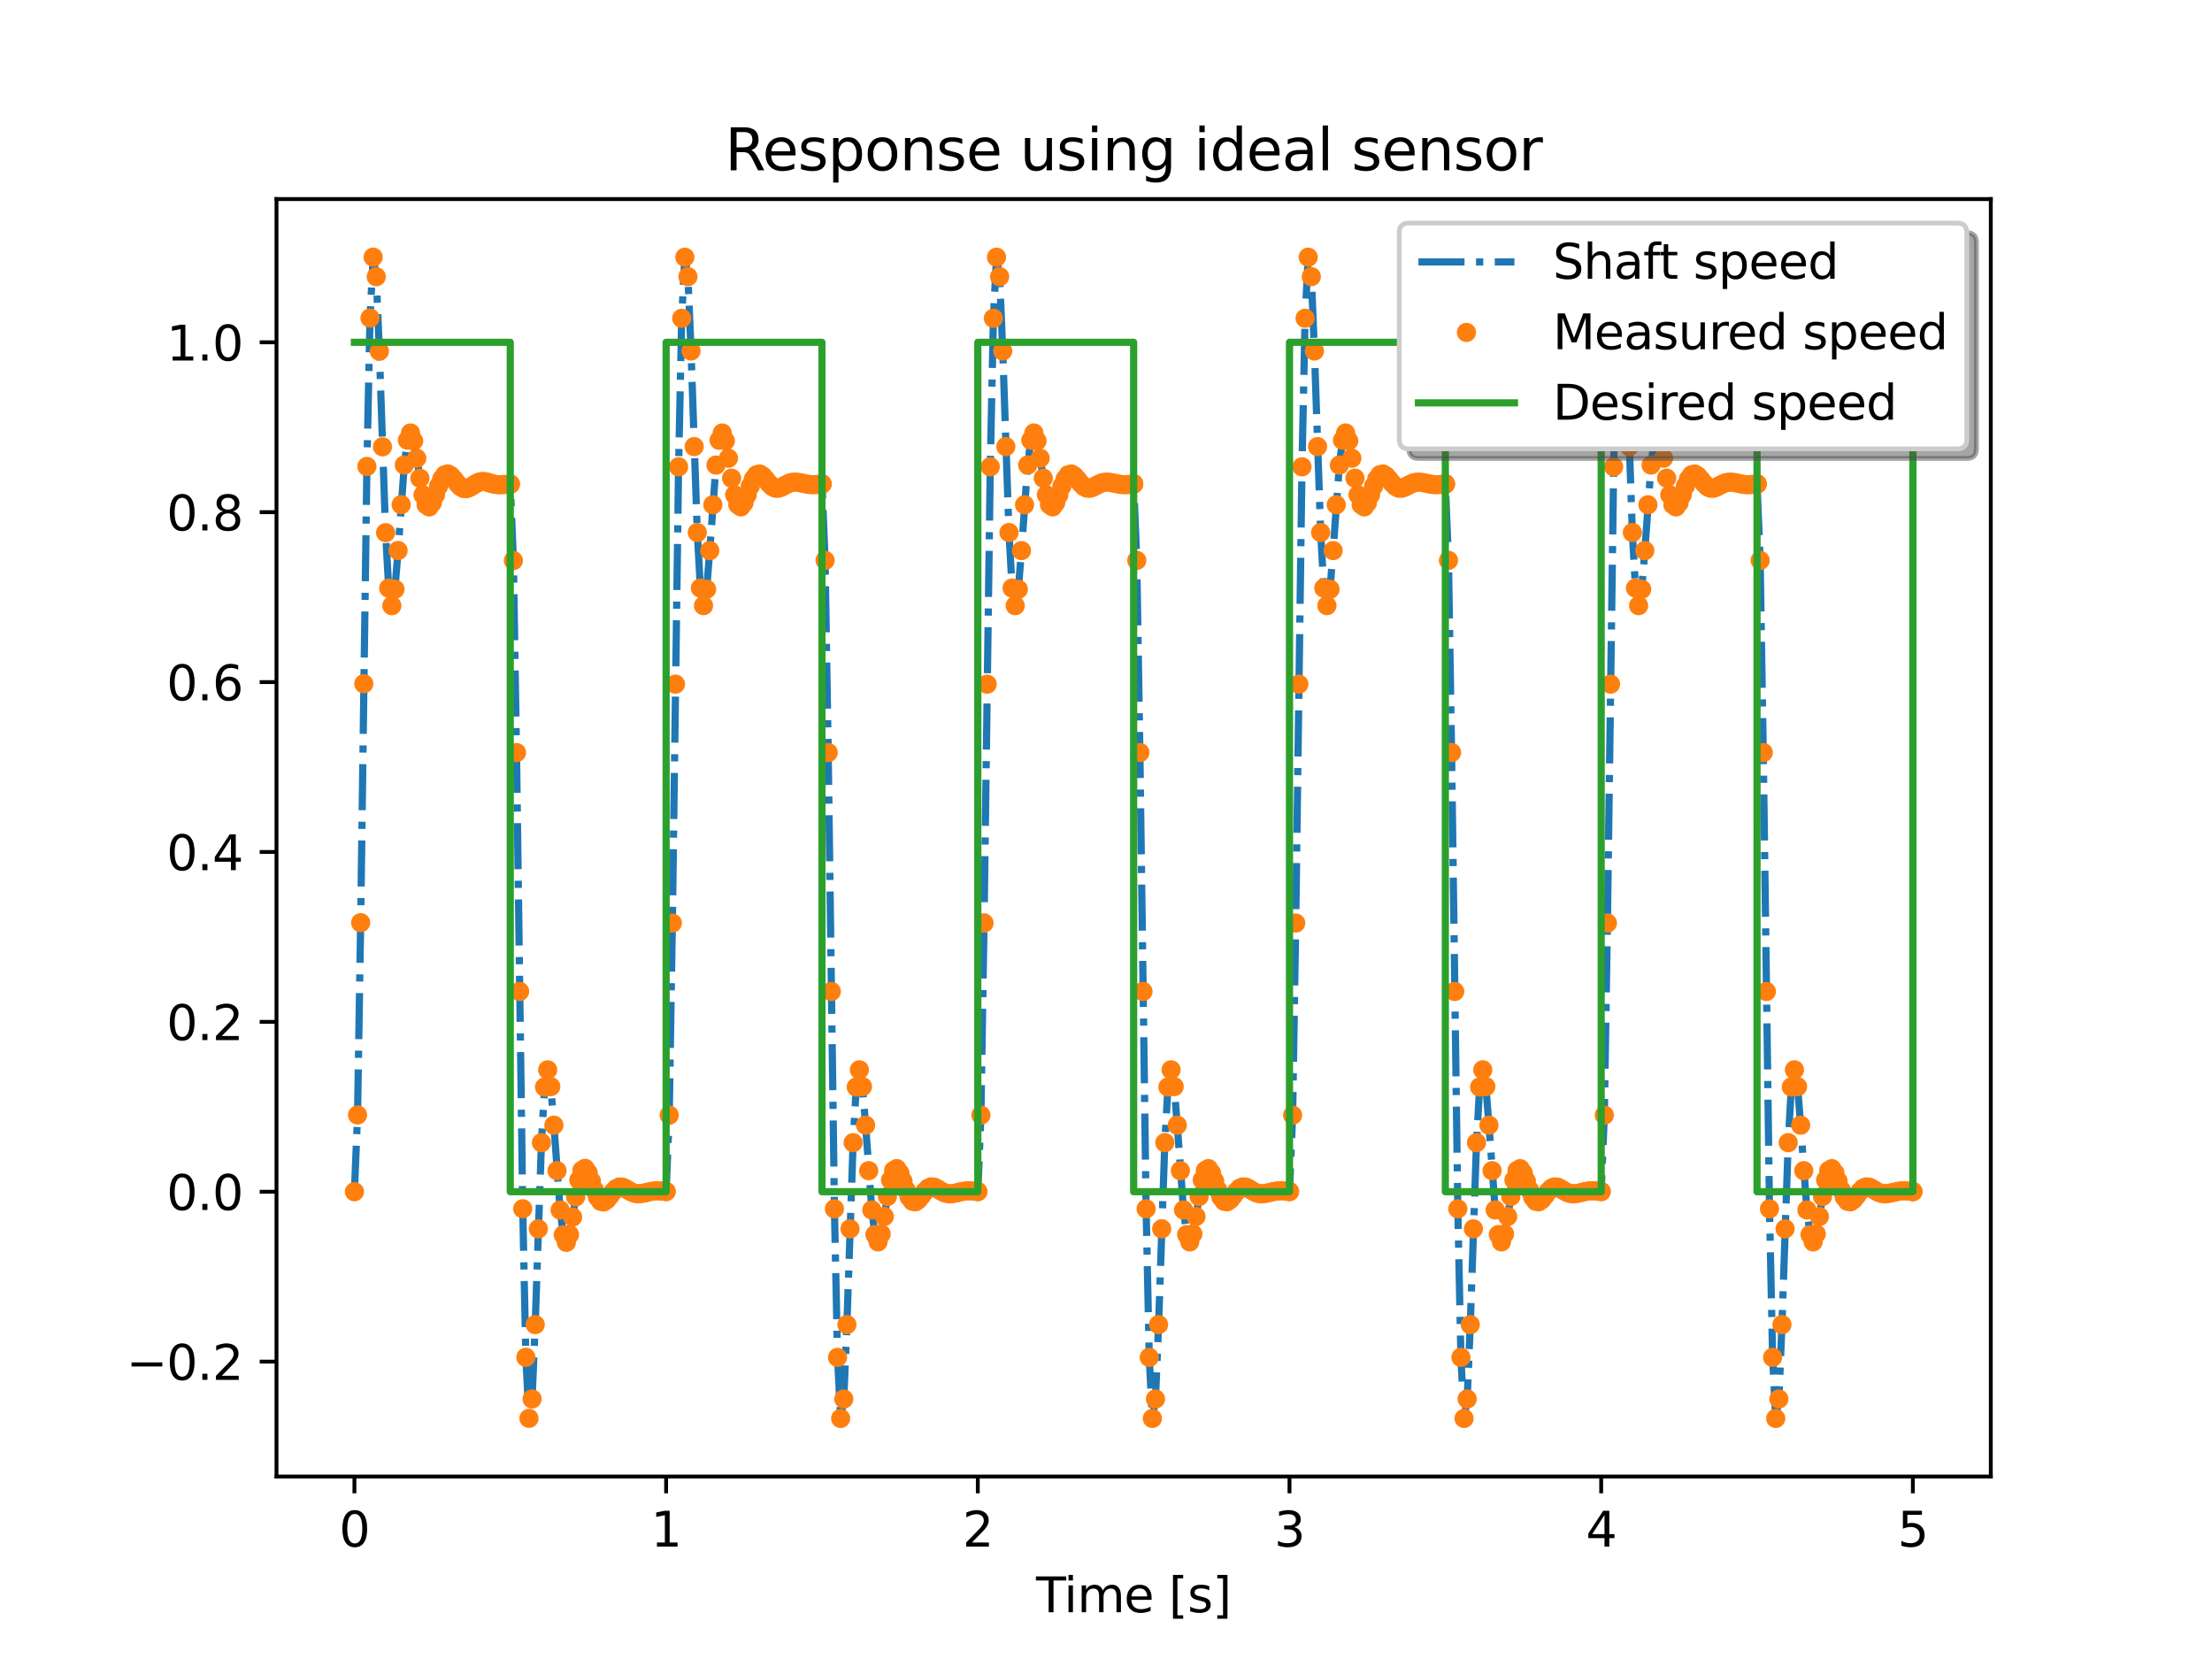 <?xml version="1.0" encoding="utf-8" standalone="no"?>
<!DOCTYPE svg PUBLIC "-//W3C//DTD SVG 1.1//EN"
  "http://www.w3.org/Graphics/SVG/1.1/DTD/svg11.dtd">
<svg xmlns:xlink="http://www.w3.org/1999/xlink" width="460.8pt" height="345.6pt" viewBox="0 0 460.8 345.6" xmlns="http://www.w3.org/2000/svg" version="1.1">
 <defs>
  <style type="text/css">*{stroke-linejoin: round; stroke-linecap: butt}</style>
 </defs>
 <g id="figure_1">
  <g id="patch_1">
   <path d="M 0 345.6 
L 460.8 345.6 
L 460.8 0 
L 0 0 
z
" style="fill: #ffffff"/>
  </g>
  <g id="axes_1">
   <g id="patch_2">
    <path d="M 57.6 307.584 
L 414.72 307.584 
L 414.72 41.472 
L 57.6 41.472 
z
" style="fill: #ffffff"/>
   </g>
   <g id="matplotlib.axis_1">
    <g id="xtick_1">
     <g id="line2d_1">
      <defs>
       <path id="m6bb53128c6" d="M 0 0 
L 0 3.5 
" style="stroke: #000000; stroke-width: 0.8"/>
      </defs>
      <g>
       <use xlink:href="#m6bb53128c6" x="73.833" y="307.584" style="stroke: #000000; stroke-width: 0.8"/>
      </g>
     </g>
     <g id="text_1">
      <!-- 0 -->
      <g transform="translate(70.651 322.182) scale(0.1 -0.1)">
       <defs>
        <path id="DejaVuSans-30" d="M 2034 4250 
Q 1547 4250 1301 3770 
Q 1056 3291 1056 2328 
Q 1056 1369 1301 889 
Q 1547 409 2034 409 
Q 2525 409 2770 889 
Q 3016 1369 3016 2328 
Q 3016 3291 2770 3770 
Q 2525 4250 2034 4250 
z
M 2034 4750 
Q 2819 4750 3233 4129 
Q 3647 3509 3647 2328 
Q 3647 1150 3233 529 
Q 2819 -91 2034 -91 
Q 1250 -91 836 529 
Q 422 1150 422 2328 
Q 422 3509 836 4129 
Q 1250 4750 2034 4750 
z
" transform="scale(0.016)"/>
       </defs>
       <use xlink:href="#DejaVuSans-30"/>
      </g>
     </g>
    </g>
    <g id="xtick_2">
     <g id="line2d_2">
      <g>
       <use xlink:href="#m6bb53128c6" x="138.764" y="307.584" style="stroke: #000000; stroke-width: 0.8"/>
      </g>
     </g>
     <g id="text_2">
      <!-- 1 -->
      <g transform="translate(135.582 322.182) scale(0.1 -0.1)">
       <defs>
        <path id="DejaVuSans-31" d="M 794 531 
L 1825 531 
L 1825 4091 
L 703 3866 
L 703 4441 
L 1819 4666 
L 2450 4666 
L 2450 531 
L 3481 531 
L 3481 0 
L 794 0 
L 794 531 
z
" transform="scale(0.016)"/>
       </defs>
       <use xlink:href="#DejaVuSans-31"/>
      </g>
     </g>
    </g>
    <g id="xtick_3">
     <g id="line2d_3">
      <g>
       <use xlink:href="#m6bb53128c6" x="203.695" y="307.584" style="stroke: #000000; stroke-width: 0.8"/>
      </g>
     </g>
     <g id="text_3">
      <!-- 2 -->
      <g transform="translate(200.513 322.182) scale(0.1 -0.1)">
       <defs>
        <path id="DejaVuSans-32" d="M 1228 531 
L 3431 531 
L 3431 0 
L 469 0 
L 469 531 
Q 828 903 1448 1529 
Q 2069 2156 2228 2338 
Q 2531 2678 2651 2914 
Q 2772 3150 2772 3378 
Q 2772 3750 2511 3984 
Q 2250 4219 1831 4219 
Q 1534 4219 1204 4116 
Q 875 4013 500 3803 
L 500 4441 
Q 881 4594 1212 4672 
Q 1544 4750 1819 4750 
Q 2544 4750 2975 4387 
Q 3406 4025 3406 3419 
Q 3406 3131 3298 2873 
Q 3191 2616 2906 2266 
Q 2828 2175 2409 1742 
Q 1991 1309 1228 531 
z
" transform="scale(0.016)"/>
       </defs>
       <use xlink:href="#DejaVuSans-32"/>
      </g>
     </g>
    </g>
    <g id="xtick_4">
     <g id="line2d_4">
      <g>
       <use xlink:href="#m6bb53128c6" x="268.625" y="307.584" style="stroke: #000000; stroke-width: 0.8"/>
      </g>
     </g>
     <g id="text_4">
      <!-- 3 -->
      <g transform="translate(265.444 322.182) scale(0.1 -0.1)">
       <defs>
        <path id="DejaVuSans-33" d="M 2597 2516 
Q 3050 2419 3304 2112 
Q 3559 1806 3559 1356 
Q 3559 666 3084 287 
Q 2609 -91 1734 -91 
Q 1441 -91 1130 -33 
Q 819 25 488 141 
L 488 750 
Q 750 597 1062 519 
Q 1375 441 1716 441 
Q 2309 441 2620 675 
Q 2931 909 2931 1356 
Q 2931 1769 2642 2001 
Q 2353 2234 1838 2234 
L 1294 2234 
L 1294 2753 
L 1863 2753 
Q 2328 2753 2575 2939 
Q 2822 3125 2822 3475 
Q 2822 3834 2567 4026 
Q 2313 4219 1838 4219 
Q 1578 4219 1281 4162 
Q 984 4106 628 3988 
L 628 4550 
Q 988 4650 1302 4700 
Q 1616 4750 1894 4750 
Q 2613 4750 3031 4423 
Q 3450 4097 3450 3541 
Q 3450 3153 3228 2886 
Q 3006 2619 2597 2516 
z
" transform="scale(0.016)"/>
       </defs>
       <use xlink:href="#DejaVuSans-33"/>
      </g>
     </g>
    </g>
    <g id="xtick_5">
     <g id="line2d_5">
      <g>
       <use xlink:href="#m6bb53128c6" x="333.556" y="307.584" style="stroke: #000000; stroke-width: 0.8"/>
      </g>
     </g>
     <g id="text_5">
      <!-- 4 -->
      <g transform="translate(330.375 322.182) scale(0.1 -0.1)">
       <defs>
        <path id="DejaVuSans-34" d="M 2419 4116 
L 825 1625 
L 2419 1625 
L 2419 4116 
z
M 2253 4666 
L 3047 4666 
L 3047 1625 
L 3713 1625 
L 3713 1100 
L 3047 1100 
L 3047 0 
L 2419 0 
L 2419 1100 
L 313 1100 
L 313 1709 
L 2253 4666 
z
" transform="scale(0.016)"/>
       </defs>
       <use xlink:href="#DejaVuSans-34"/>
      </g>
     </g>
    </g>
    <g id="xtick_6">
     <g id="line2d_6">
      <g>
       <use xlink:href="#m6bb53128c6" x="398.487" y="307.584" style="stroke: #000000; stroke-width: 0.8"/>
      </g>
     </g>
     <g id="text_6">
      <!-- 5 -->
      <g transform="translate(395.306 322.182) scale(0.1 -0.1)">
       <defs>
        <path id="DejaVuSans-35" d="M 691 4666 
L 3169 4666 
L 3169 4134 
L 1269 4134 
L 1269 2991 
Q 1406 3038 1543 3061 
Q 1681 3084 1819 3084 
Q 2600 3084 3056 2656 
Q 3513 2228 3513 1497 
Q 3513 744 3044 326 
Q 2575 -91 1722 -91 
Q 1428 -91 1123 -41 
Q 819 9 494 109 
L 494 744 
Q 775 591 1075 516 
Q 1375 441 1709 441 
Q 2250 441 2565 725 
Q 2881 1009 2881 1497 
Q 2881 1984 2565 2268 
Q 2250 2553 1709 2553 
Q 1456 2553 1204 2497 
Q 953 2441 691 2322 
L 691 4666 
z
" transform="scale(0.016)"/>
       </defs>
       <use xlink:href="#DejaVuSans-35"/>
      </g>
     </g>
    </g>
    <g id="text_7">
     <!-- Time [s] -->
     <g transform="translate(215.831 335.861) scale(0.1 -0.1)">
      <defs>
       <path id="DejaVuSans-54" d="M -19 4666 
L 3928 4666 
L 3928 4134 
L 2272 4134 
L 2272 0 
L 1638 0 
L 1638 4134 
L -19 4134 
L -19 4666 
z
" transform="scale(0.016)"/>
       <path id="DejaVuSans-69" d="M 603 3500 
L 1178 3500 
L 1178 0 
L 603 0 
L 603 3500 
z
M 603 4863 
L 1178 4863 
L 1178 4134 
L 603 4134 
L 603 4863 
z
" transform="scale(0.016)"/>
       <path id="DejaVuSans-6d" d="M 3328 2828 
Q 3544 3216 3844 3400 
Q 4144 3584 4550 3584 
Q 5097 3584 5394 3201 
Q 5691 2819 5691 2113 
L 5691 0 
L 5113 0 
L 5113 2094 
Q 5113 2597 4934 2840 
Q 4756 3084 4391 3084 
Q 3944 3084 3684 2787 
Q 3425 2491 3425 1978 
L 3425 0 
L 2847 0 
L 2847 2094 
Q 2847 2600 2669 2842 
Q 2491 3084 2119 3084 
Q 1678 3084 1418 2786 
Q 1159 2488 1159 1978 
L 1159 0 
L 581 0 
L 581 3500 
L 1159 3500 
L 1159 2956 
Q 1356 3278 1631 3431 
Q 1906 3584 2284 3584 
Q 2666 3584 2933 3390 
Q 3200 3197 3328 2828 
z
" transform="scale(0.016)"/>
       <path id="DejaVuSans-65" d="M 3597 1894 
L 3597 1613 
L 953 1613 
Q 991 1019 1311 708 
Q 1631 397 2203 397 
Q 2534 397 2845 478 
Q 3156 559 3463 722 
L 3463 178 
Q 3153 47 2828 -22 
Q 2503 -91 2169 -91 
Q 1331 -91 842 396 
Q 353 884 353 1716 
Q 353 2575 817 3079 
Q 1281 3584 2069 3584 
Q 2775 3584 3186 3129 
Q 3597 2675 3597 1894 
z
M 3022 2063 
Q 3016 2534 2758 2815 
Q 2500 3097 2075 3097 
Q 1594 3097 1305 2825 
Q 1016 2553 972 2059 
L 3022 2063 
z
" transform="scale(0.016)"/>
       <path id="DejaVuSans-20" transform="scale(0.016)"/>
       <path id="DejaVuSans-5b" d="M 550 4863 
L 1875 4863 
L 1875 4416 
L 1125 4416 
L 1125 -397 
L 1875 -397 
L 1875 -844 
L 550 -844 
L 550 4863 
z
" transform="scale(0.016)"/>
       <path id="DejaVuSans-73" d="M 2834 3397 
L 2834 2853 
Q 2591 2978 2328 3040 
Q 2066 3103 1784 3103 
Q 1356 3103 1142 2972 
Q 928 2841 928 2578 
Q 928 2378 1081 2264 
Q 1234 2150 1697 2047 
L 1894 2003 
Q 2506 1872 2764 1633 
Q 3022 1394 3022 966 
Q 3022 478 2636 193 
Q 2250 -91 1575 -91 
Q 1294 -91 989 -36 
Q 684 19 347 128 
L 347 722 
Q 666 556 975 473 
Q 1284 391 1588 391 
Q 1994 391 2212 530 
Q 2431 669 2431 922 
Q 2431 1156 2273 1281 
Q 2116 1406 1581 1522 
L 1381 1569 
Q 847 1681 609 1914 
Q 372 2147 372 2553 
Q 372 3047 722 3315 
Q 1072 3584 1716 3584 
Q 2034 3584 2315 3537 
Q 2597 3491 2834 3397 
z
" transform="scale(0.016)"/>
       <path id="DejaVuSans-5d" d="M 1947 4863 
L 1947 -844 
L 622 -844 
L 622 -397 
L 1369 -397 
L 1369 4416 
L 622 4416 
L 622 4863 
L 1947 4863 
z
" transform="scale(0.016)"/>
      </defs>
      <use xlink:href="#DejaVuSans-54"/>
      <use xlink:href="#DejaVuSans-69" x="57.959"/>
      <use xlink:href="#DejaVuSans-6d" x="85.742"/>
      <use xlink:href="#DejaVuSans-65" x="183.154"/>
      <use xlink:href="#DejaVuSans-20" x="244.678"/>
      <use xlink:href="#DejaVuSans-5b" x="276.465"/>
      <use xlink:href="#DejaVuSans-73" x="315.479"/>
      <use xlink:href="#DejaVuSans-5d" x="367.578"/>
     </g>
    </g>
   </g>
   <g id="matplotlib.axis_2">
    <g id="ytick_1">
     <g id="line2d_7">
      <defs>
       <path id="m90acde8d2b" d="M 0 0 
L -3.5 0 
" style="stroke: #000000; stroke-width: 0.8"/>
      </defs>
      <g>
       <use xlink:href="#m90acde8d2b" x="57.6" y="283.649" style="stroke: #000000; stroke-width: 0.8"/>
      </g>
     </g>
     <g id="text_8">
      <!-- −0.2 -->
      <g transform="translate(26.317 287.448) scale(0.1 -0.1)">
       <defs>
        <path id="DejaVuSans-2212" d="M 678 2272 
L 4684 2272 
L 4684 1741 
L 678 1741 
L 678 2272 
z
" transform="scale(0.016)"/>
        <path id="DejaVuSans-2e" d="M 684 794 
L 1344 794 
L 1344 0 
L 684 0 
L 684 794 
z
" transform="scale(0.016)"/>
       </defs>
       <use xlink:href="#DejaVuSans-2212"/>
       <use xlink:href="#DejaVuSans-30" x="83.789"/>
       <use xlink:href="#DejaVuSans-2e" x="147.412"/>
       <use xlink:href="#DejaVuSans-32" x="179.199"/>
      </g>
     </g>
    </g>
    <g id="ytick_2">
     <g id="line2d_8">
      <g>
       <use xlink:href="#m90acde8d2b" x="57.6" y="248.259" style="stroke: #000000; stroke-width: 0.8"/>
      </g>
     </g>
     <g id="text_9">
      <!-- 0.0 -->
      <g transform="translate(34.697 252.058) scale(0.1 -0.1)">
       <use xlink:href="#DejaVuSans-30"/>
       <use xlink:href="#DejaVuSans-2e" x="63.623"/>
       <use xlink:href="#DejaVuSans-30" x="95.41"/>
      </g>
     </g>
    </g>
    <g id="ytick_3">
     <g id="line2d_9">
      <g>
       <use xlink:href="#m90acde8d2b" x="57.6" y="212.868" style="stroke: #000000; stroke-width: 0.8"/>
      </g>
     </g>
     <g id="text_10">
      <!-- 0.2 -->
      <g transform="translate(34.697 216.668) scale(0.1 -0.1)">
       <use xlink:href="#DejaVuSans-30"/>
       <use xlink:href="#DejaVuSans-2e" x="63.623"/>
       <use xlink:href="#DejaVuSans-32" x="95.41"/>
      </g>
     </g>
    </g>
    <g id="ytick_4">
     <g id="line2d_10">
      <g>
       <use xlink:href="#m90acde8d2b" x="57.6" y="177.478" style="stroke: #000000; stroke-width: 0.8"/>
      </g>
     </g>
     <g id="text_11">
      <!-- 0.4 -->
      <g transform="translate(34.697 181.277) scale(0.1 -0.1)">
       <use xlink:href="#DejaVuSans-30"/>
       <use xlink:href="#DejaVuSans-2e" x="63.623"/>
       <use xlink:href="#DejaVuSans-34" x="95.41"/>
      </g>
     </g>
    </g>
    <g id="ytick_5">
     <g id="line2d_11">
      <g>
       <use xlink:href="#m90acde8d2b" x="57.6" y="142.088" style="stroke: #000000; stroke-width: 0.8"/>
      </g>
     </g>
     <g id="text_12">
      <!-- 0.6 -->
      <g transform="translate(34.697 145.887) scale(0.1 -0.1)">
       <defs>
        <path id="DejaVuSans-36" d="M 2113 2584 
Q 1688 2584 1439 2293 
Q 1191 2003 1191 1497 
Q 1191 994 1439 701 
Q 1688 409 2113 409 
Q 2538 409 2786 701 
Q 3034 994 3034 1497 
Q 3034 2003 2786 2293 
Q 2538 2584 2113 2584 
z
M 3366 4563 
L 3366 3988 
Q 3128 4100 2886 4159 
Q 2644 4219 2406 4219 
Q 1781 4219 1451 3797 
Q 1122 3375 1075 2522 
Q 1259 2794 1537 2939 
Q 1816 3084 2150 3084 
Q 2853 3084 3261 2657 
Q 3669 2231 3669 1497 
Q 3669 778 3244 343 
Q 2819 -91 2113 -91 
Q 1303 -91 875 529 
Q 447 1150 447 2328 
Q 447 3434 972 4092 
Q 1497 4750 2381 4750 
Q 2619 4750 2861 4703 
Q 3103 4656 3366 4563 
z
" transform="scale(0.016)"/>
       </defs>
       <use xlink:href="#DejaVuSans-30"/>
       <use xlink:href="#DejaVuSans-2e" x="63.623"/>
       <use xlink:href="#DejaVuSans-36" x="95.41"/>
      </g>
     </g>
    </g>
    <g id="ytick_6">
     <g id="line2d_12">
      <g>
       <use xlink:href="#m90acde8d2b" x="57.6" y="106.697" style="stroke: #000000; stroke-width: 0.8"/>
      </g>
     </g>
     <g id="text_13">
      <!-- 0.8 -->
      <g transform="translate(34.697 110.496) scale(0.1 -0.1)">
       <defs>
        <path id="DejaVuSans-38" d="M 2034 2216 
Q 1584 2216 1326 1975 
Q 1069 1734 1069 1313 
Q 1069 891 1326 650 
Q 1584 409 2034 409 
Q 2484 409 2743 651 
Q 3003 894 3003 1313 
Q 3003 1734 2745 1975 
Q 2488 2216 2034 2216 
z
M 1403 2484 
Q 997 2584 770 2862 
Q 544 3141 544 3541 
Q 544 4100 942 4425 
Q 1341 4750 2034 4750 
Q 2731 4750 3128 4425 
Q 3525 4100 3525 3541 
Q 3525 3141 3298 2862 
Q 3072 2584 2669 2484 
Q 3125 2378 3379 2068 
Q 3634 1759 3634 1313 
Q 3634 634 3220 271 
Q 2806 -91 2034 -91 
Q 1263 -91 848 271 
Q 434 634 434 1313 
Q 434 1759 690 2068 
Q 947 2378 1403 2484 
z
M 1172 3481 
Q 1172 3119 1398 2916 
Q 1625 2713 2034 2713 
Q 2441 2713 2670 2916 
Q 2900 3119 2900 3481 
Q 2900 3844 2670 4047 
Q 2441 4250 2034 4250 
Q 1625 4250 1398 4047 
Q 1172 3844 1172 3481 
z
" transform="scale(0.016)"/>
       </defs>
       <use xlink:href="#DejaVuSans-30"/>
       <use xlink:href="#DejaVuSans-2e" x="63.623"/>
       <use xlink:href="#DejaVuSans-38" x="95.41"/>
      </g>
     </g>
    </g>
    <g id="ytick_7">
     <g id="line2d_13">
      <g>
       <use xlink:href="#m90acde8d2b" x="57.6" y="71.307" style="stroke: #000000; stroke-width: 0.8"/>
      </g>
     </g>
     <g id="text_14">
      <!-- 1.0 -->
      <g transform="translate(34.697 75.106) scale(0.1 -0.1)">
       <use xlink:href="#DejaVuSans-31"/>
       <use xlink:href="#DejaVuSans-2e" x="63.623"/>
       <use xlink:href="#DejaVuSans-30" x="95.41"/>
      </g>
     </g>
    </g>
   </g>
   <g id="line2d_14">
    <path d="M 73.833 248.259 
L 74.482 232.274 
L 75.131 192.212 
L 76.43 97.172 
L 77.079 66.255 
L 77.729 53.568 
L 78.378 57.646 
L 79.027 73.158 
L 80.326 110.964 
L 80.975 122.528 
L 81.624 126.175 
L 82.274 122.743 
L 82.923 114.685 
L 84.222 96.867 
L 84.871 91.695 
L 85.52 90.195 
L 86.17 91.849 
L 88.118 103.093 
L 88.767 105.149 
L 89.416 105.598 
L 90.065 104.734 
L 92.013 99.78 
L 92.663 98.91 
L 93.312 98.731 
L 93.961 99.118 
L 95.909 101.379 
L 96.559 101.757 
L 97.208 101.789 
L 97.857 101.546 
L 99.805 100.429 
L 100.454 100.299 
L 101.104 100.348 
L 103.701 100.964 
L 105.649 100.898 
L 106.298 100.852 
L 106.298 100.852 
L 106.947 116.769 
L 107.597 156.779 
L 108.895 251.807 
L 109.545 282.749 
L 110.194 295.47 
L 110.843 291.424 
L 111.493 275.937 
L 112.791 238.044 
L 113.441 226.455 
L 114.09 222.872 
L 114.739 226.362 
L 115.389 234.394 
L 116.687 252.068 
L 117.336 257.239 
L 117.986 258.808 
L 118.635 257.188 
L 120.583 245.824 
L 121.232 243.791 
L 121.882 243.385 
L 122.531 244.315 
L 124.479 249.403 
L 125.128 250.254 
L 125.777 250.374 
L 126.427 249.905 
L 128.375 247.596 
L 129.024 247.274 
L 129.673 247.311 
L 130.972 248 
L 132.271 248.589 
L 132.92 248.682 
L 134.218 248.531 
L 136.166 248.11 
L 137.465 248.086 
L 138.764 248.217 
L 138.764 248.217 
L 139.413 232.298 
L 140.062 192.284 
L 141.361 97.248 
L 142.01 66.304 
L 142.659 53.583 
L 143.309 57.629 
L 143.958 73.122 
L 145.257 110.93 
L 145.906 122.508 
L 146.555 126.167 
L 147.205 122.751 
L 147.854 114.701 
L 149.153 96.883 
L 149.802 91.704 
L 150.451 90.197 
L 151.101 91.844 
L 153.048 103.088 
L 153.698 105.149 
L 154.347 105.6 
L 154.996 104.739 
L 156.944 99.781 
L 157.594 98.909 
L 158.243 98.74 
L 158.892 99.144 
L 160.84 101.346 
L 161.489 101.689 
L 162.139 101.71 
L 162.788 101.49 
L 164.736 100.549 
L 165.385 100.442 
L 166.684 100.549 
L 168.632 100.934 
L 169.93 100.95 
L 171.229 100.81 
L 171.229 100.81 
L 171.878 116.741 
L 172.528 156.77 
L 173.826 251.824 
L 174.476 282.77 
L 175.125 295.488 
L 175.774 291.435 
L 176.424 275.939 
L 177.722 238.036 
L 178.371 226.446 
L 179.021 222.865 
L 179.67 226.359 
L 180.319 234.393 
L 181.618 252.055 
L 182.267 257.198 
L 182.917 258.709 
L 183.566 257.053 
L 185.514 245.819 
L 186.163 243.834 
L 186.813 243.443 
L 187.462 244.356 
L 189.41 249.392 
L 190.059 250.239 
L 190.708 250.357 
L 191.358 249.886 
L 193.306 247.548 
L 193.955 247.25 
L 194.604 247.307 
L 195.903 248.037 
L 196.552 248.395 
L 197.201 248.617 
L 197.851 248.692 
L 199.149 248.52 
L 201.097 248.102 
L 202.396 248.087 
L 203.695 248.223 
L 203.695 248.223 
L 204.344 232.304 
L 204.993 192.288 
L 206.292 97.247 
L 206.941 66.302 
L 207.59 53.58 
L 208.24 57.627 
L 208.889 73.121 
L 210.188 110.93 
L 210.837 122.509 
L 211.486 126.169 
L 212.136 122.752 
L 212.785 114.702 
L 214.083 96.883 
L 214.733 91.704 
L 215.382 90.196 
L 216.031 91.844 
L 217.979 103.088 
L 218.629 105.149 
L 219.278 105.6 
L 219.927 104.739 
L 221.875 99.781 
L 222.525 98.909 
L 223.174 98.74 
L 223.823 99.144 
L 225.771 101.346 
L 226.42 101.689 
L 227.07 101.71 
L 227.719 101.49 
L 229.667 100.549 
L 230.316 100.441 
L 231.615 100.549 
L 233.563 100.934 
L 234.861 100.95 
L 236.16 100.81 
L 236.16 100.81 
L 236.809 116.741 
L 237.459 156.77 
L 238.757 251.824 
L 239.407 282.77 
L 240.056 295.488 
L 240.705 291.435 
L 241.354 275.94 
L 242.653 238.036 
L 243.302 226.446 
L 243.952 222.865 
L 244.601 226.358 
L 245.25 234.393 
L 246.549 252.055 
L 247.198 257.198 
L 247.848 258.709 
L 248.497 257.053 
L 250.445 245.819 
L 251.094 243.834 
L 251.743 243.443 
L 252.393 244.356 
L 254.341 249.392 
L 254.99 250.239 
L 255.639 250.357 
L 256.289 249.886 
L 258.237 247.548 
L 258.886 247.25 
L 259.535 247.307 
L 260.834 248.037 
L 261.483 248.395 
L 262.132 248.617 
L 262.782 248.692 
L 264.08 248.52 
L 266.028 248.102 
L 267.327 248.087 
L 268.625 248.223 
L 268.625 248.223 
L 269.275 232.304 
L 269.924 192.288 
L 271.223 97.247 
L 271.872 66.302 
L 272.521 53.58 
L 273.171 57.627 
L 273.82 73.121 
L 275.119 110.93 
L 275.768 122.509 
L 276.417 126.169 
L 277.066 122.752 
L 277.716 114.702 
L 279.014 96.883 
L 279.664 91.704 
L 280.313 90.196 
L 280.962 91.844 
L 282.91 103.088 
L 283.56 105.149 
L 284.209 105.6 
L 284.858 104.739 
L 286.806 99.781 
L 287.455 98.909 
L 288.105 98.74 
L 288.754 99.144 
L 290.702 101.346 
L 291.351 101.689 
L 292.001 101.71 
L 292.65 101.49 
L 294.598 100.549 
L 295.247 100.441 
L 296.546 100.549 
L 298.494 100.934 
L 299.792 100.95 
L 301.091 100.81 
L 301.091 100.81 
L 301.74 116.74 
L 302.39 156.769 
L 303.688 251.823 
L 304.337 282.77 
L 304.987 295.488 
L 305.636 291.436 
L 306.285 275.94 
L 307.584 238.036 
L 308.233 226.446 
L 308.883 222.865 
L 309.532 226.358 
L 310.181 234.392 
L 311.48 252.055 
L 312.129 257.197 
L 312.778 258.709 
L 313.428 257.054 
L 315.376 245.819 
L 316.025 243.834 
L 316.674 243.443 
L 317.324 244.356 
L 319.272 249.392 
L 319.921 250.239 
L 320.57 250.357 
L 321.219 249.886 
L 323.167 247.548 
L 323.817 247.25 
L 324.466 247.307 
L 325.765 248.037 
L 326.414 248.395 
L 327.063 248.617 
L 327.713 248.692 
L 329.011 248.52 
L 330.959 248.102 
L 332.258 248.087 
L 333.556 248.223 
L 333.556 248.223 
L 334.206 232.304 
L 334.855 192.288 
L 336.154 97.247 
L 336.803 66.302 
L 337.452 53.58 
L 338.102 57.627 
L 338.751 73.121 
L 340.049 110.93 
L 340.699 122.509 
L 341.348 126.169 
L 341.997 122.752 
L 342.647 114.702 
L 343.945 96.883 
L 344.595 91.704 
L 345.244 90.196 
L 345.893 91.844 
L 347.841 103.088 
L 348.49 105.149 
L 349.14 105.6 
L 349.789 104.739 
L 351.737 99.781 
L 352.386 98.909 
L 353.036 98.74 
L 353.685 99.144 
L 355.633 101.346 
L 356.282 101.689 
L 356.931 101.71 
L 357.581 101.49 
L 359.529 100.549 
L 360.178 100.441 
L 361.477 100.549 
L 363.425 100.934 
L 364.723 100.95 
L 366.022 100.81 
L 366.022 100.81 
L 366.671 116.74 
L 367.32 156.769 
L 368.619 251.823 
L 369.268 282.769 
L 369.918 295.488 
L 370.567 291.436 
L 371.216 275.94 
L 372.515 238.036 
L 373.164 226.447 
L 373.814 222.865 
L 374.463 226.358 
L 375.112 234.392 
L 376.411 252.055 
L 377.06 257.197 
L 377.709 258.709 
L 378.359 257.054 
L 380.307 245.819 
L 380.956 243.834 
L 381.605 243.443 
L 382.255 244.356 
L 384.202 249.392 
L 384.852 250.239 
L 385.501 250.357 
L 386.15 249.886 
L 388.098 247.548 
L 388.748 247.25 
L 389.397 247.307 
L 390.696 248.037 
L 391.345 248.395 
L 391.994 248.617 
L 392.643 248.692 
L 393.942 248.52 
L 395.89 248.102 
L 397.189 248.087 
L 398.487 248.223 
L 398.487 248.223 
" clip-path="url(#pd258c8e51f)" style="fill: none; stroke-dasharray: 9.6,2.4,1.5,2.4; stroke-dashoffset: 0; stroke: #1f77b4; stroke-width: 1.5"/>
   </g>
   <g id="line2d_15">
    <defs>
     <path id="m882f7566c1" d="M 0 1.5 
C 0.398 1.5 0.779 1.342 1.061 1.061 
C 1.342 0.779 1.5 0.398 1.5 0 
C 1.5 -0.398 1.342 -0.779 1.061 -1.061 
C 0.779 -1.342 0.398 -1.5 0 -1.5 
C -0.398 -1.5 -0.779 -1.342 -1.061 -1.061 
C -1.342 -0.779 -1.5 -0.398 -1.5 0 
C -1.5 0.398 -1.342 0.779 -1.061 1.061 
C -0.779 1.342 -0.398 1.5 0 1.5 
z
" style="stroke: #ff7f0e"/>
    </defs>
    <g clip-path="url(#pd258c8e51f)">
     <use xlink:href="#m882f7566c1" x="73.833" y="248.259" style="fill: #ff7f0e; stroke: #ff7f0e"/>
     <use xlink:href="#m882f7566c1" x="74.482" y="232.274" style="fill: #ff7f0e; stroke: #ff7f0e"/>
     <use xlink:href="#m882f7566c1" x="75.131" y="192.212" style="fill: #ff7f0e; stroke: #ff7f0e"/>
     <use xlink:href="#m882f7566c1" x="75.781" y="142.434" style="fill: #ff7f0e; stroke: #ff7f0e"/>
     <use xlink:href="#m882f7566c1" x="76.43" y="97.172" style="fill: #ff7f0e; stroke: #ff7f0e"/>
     <use xlink:href="#m882f7566c1" x="77.079" y="66.255" style="fill: #ff7f0e; stroke: #ff7f0e"/>
     <use xlink:href="#m882f7566c1" x="77.729" y="53.568" style="fill: #ff7f0e; stroke: #ff7f0e"/>
     <use xlink:href="#m882f7566c1" x="78.378" y="57.646" style="fill: #ff7f0e; stroke: #ff7f0e"/>
     <use xlink:href="#m882f7566c1" x="79.027" y="73.158" style="fill: #ff7f0e; stroke: #ff7f0e"/>
     <use xlink:href="#m882f7566c1" x="79.677" y="93.079" style="fill: #ff7f0e; stroke: #ff7f0e"/>
     <use xlink:href="#m882f7566c1" x="80.326" y="110.964" style="fill: #ff7f0e; stroke: #ff7f0e"/>
     <use xlink:href="#m882f7566c1" x="80.975" y="122.528" style="fill: #ff7f0e; stroke: #ff7f0e"/>
     <use xlink:href="#m882f7566c1" x="81.624" y="126.175" style="fill: #ff7f0e; stroke: #ff7f0e"/>
     <use xlink:href="#m882f7566c1" x="82.274" y="122.743" style="fill: #ff7f0e; stroke: #ff7f0e"/>
     <use xlink:href="#m882f7566c1" x="82.923" y="114.685" style="fill: #ff7f0e; stroke: #ff7f0e"/>
     <use xlink:href="#m882f7566c1" x="83.572" y="105.134" style="fill: #ff7f0e; stroke: #ff7f0e"/>
     <use xlink:href="#m882f7566c1" x="84.222" y="96.867" style="fill: #ff7f0e; stroke: #ff7f0e"/>
     <use xlink:href="#m882f7566c1" x="84.871" y="91.695" style="fill: #ff7f0e; stroke: #ff7f0e"/>
     <use xlink:href="#m882f7566c1" x="85.52" y="90.195" style="fill: #ff7f0e; stroke: #ff7f0e"/>
     <use xlink:href="#m882f7566c1" x="86.17" y="91.849" style="fill: #ff7f0e; stroke: #ff7f0e"/>
     <use xlink:href="#m882f7566c1" x="86.819" y="95.464" style="fill: #ff7f0e; stroke: #ff7f0e"/>
     <use xlink:href="#m882f7566c1" x="87.468" y="99.622" style="fill: #ff7f0e; stroke: #ff7f0e"/>
     <use xlink:href="#m882f7566c1" x="88.118" y="103.093" style="fill: #ff7f0e; stroke: #ff7f0e"/>
     <use xlink:href="#m882f7566c1" x="88.767" y="105.149" style="fill: #ff7f0e; stroke: #ff7f0e"/>
     <use xlink:href="#m882f7566c1" x="89.416" y="105.598" style="fill: #ff7f0e; stroke: #ff7f0e"/>
     <use xlink:href="#m882f7566c1" x="90.065" y="104.734" style="fill: #ff7f0e; stroke: #ff7f0e"/>
     <use xlink:href="#m882f7566c1" x="90.715" y="103.091" style="fill: #ff7f0e; stroke: #ff7f0e"/>
     <use xlink:href="#m882f7566c1" x="91.364" y="101.267" style="fill: #ff7f0e; stroke: #ff7f0e"/>
     <use xlink:href="#m882f7566c1" x="92.013" y="99.78" style="fill: #ff7f0e; stroke: #ff7f0e"/>
     <use xlink:href="#m882f7566c1" x="92.663" y="98.91" style="fill: #ff7f0e; stroke: #ff7f0e"/>
     <use xlink:href="#m882f7566c1" x="93.312" y="98.731" style="fill: #ff7f0e; stroke: #ff7f0e"/>
     <use xlink:href="#m882f7566c1" x="93.961" y="99.118" style="fill: #ff7f0e; stroke: #ff7f0e"/>
     <use xlink:href="#m882f7566c1" x="94.611" y="99.86" style="fill: #ff7f0e; stroke: #ff7f0e"/>
     <use xlink:href="#m882f7566c1" x="95.26" y="100.694" style="fill: #ff7f0e; stroke: #ff7f0e"/>
     <use xlink:href="#m882f7566c1" x="95.909" y="101.379" style="fill: #ff7f0e; stroke: #ff7f0e"/>
     <use xlink:href="#m882f7566c1" x="96.559" y="101.757" style="fill: #ff7f0e; stroke: #ff7f0e"/>
     <use xlink:href="#m882f7566c1" x="97.208" y="101.789" style="fill: #ff7f0e; stroke: #ff7f0e"/>
     <use xlink:href="#m882f7566c1" x="97.857" y="101.546" style="fill: #ff7f0e; stroke: #ff7f0e"/>
     <use xlink:href="#m882f7566c1" x="98.506" y="101.153" style="fill: #ff7f0e; stroke: #ff7f0e"/>
     <use xlink:href="#m882f7566c1" x="99.156" y="100.743" style="fill: #ff7f0e; stroke: #ff7f0e"/>
     <use xlink:href="#m882f7566c1" x="99.805" y="100.429" style="fill: #ff7f0e; stroke: #ff7f0e"/>
     <use xlink:href="#m882f7566c1" x="100.454" y="100.299" style="fill: #ff7f0e; stroke: #ff7f0e"/>
     <use xlink:href="#m882f7566c1" x="101.104" y="100.348" style="fill: #ff7f0e; stroke: #ff7f0e"/>
     <use xlink:href="#m882f7566c1" x="101.753" y="100.519" style="fill: #ff7f0e; stroke: #ff7f0e"/>
     <use xlink:href="#m882f7566c1" x="102.402" y="100.728" style="fill: #ff7f0e; stroke: #ff7f0e"/>
     <use xlink:href="#m882f7566c1" x="103.052" y="100.886" style="fill: #ff7f0e; stroke: #ff7f0e"/>
     <use xlink:href="#m882f7566c1" x="103.701" y="100.964" style="fill: #ff7f0e; stroke: #ff7f0e"/>
     <use xlink:href="#m882f7566c1" x="104.35" y="100.974" style="fill: #ff7f0e; stroke: #ff7f0e"/>
     <use xlink:href="#m882f7566c1" x="105" y="100.941" style="fill: #ff7f0e; stroke: #ff7f0e"/>
     <use xlink:href="#m882f7566c1" x="105.649" y="100.898" style="fill: #ff7f0e; stroke: #ff7f0e"/>
     <use xlink:href="#m882f7566c1" x="106.298" y="100.852" style="fill: #ff7f0e; stroke: #ff7f0e"/>
     <use xlink:href="#m882f7566c1" x="106.298" y="100.852" style="fill: #ff7f0e; stroke: #ff7f0e"/>
     <use xlink:href="#m882f7566c1" x="106.298" y="100.852" style="fill: #ff7f0e; stroke: #ff7f0e"/>
     <use xlink:href="#m882f7566c1" x="106.947" y="116.769" style="fill: #ff7f0e; stroke: #ff7f0e"/>
     <use xlink:href="#m882f7566c1" x="107.597" y="156.779" style="fill: #ff7f0e; stroke: #ff7f0e"/>
     <use xlink:href="#m882f7566c1" x="108.246" y="206.537" style="fill: #ff7f0e; stroke: #ff7f0e"/>
     <use xlink:href="#m882f7566c1" x="108.895" y="251.807" style="fill: #ff7f0e; stroke: #ff7f0e"/>
     <use xlink:href="#m882f7566c1" x="109.545" y="282.749" style="fill: #ff7f0e; stroke: #ff7f0e"/>
     <use xlink:href="#m882f7566c1" x="110.194" y="295.47" style="fill: #ff7f0e; stroke: #ff7f0e"/>
     <use xlink:href="#m882f7566c1" x="110.843" y="291.424" style="fill: #ff7f0e; stroke: #ff7f0e"/>
     <use xlink:href="#m882f7566c1" x="111.493" y="275.937" style="fill: #ff7f0e; stroke: #ff7f0e"/>
     <use xlink:href="#m882f7566c1" x="112.142" y="255.996" style="fill: #ff7f0e; stroke: #ff7f0e"/>
     <use xlink:href="#m882f7566c1" x="112.791" y="238.044" style="fill: #ff7f0e; stroke: #ff7f0e"/>
     <use xlink:href="#m882f7566c1" x="113.441" y="226.455" style="fill: #ff7f0e; stroke: #ff7f0e"/>
     <use xlink:href="#m882f7566c1" x="114.09" y="222.872" style="fill: #ff7f0e; stroke: #ff7f0e"/>
     <use xlink:href="#m882f7566c1" x="114.739" y="226.362" style="fill: #ff7f0e; stroke: #ff7f0e"/>
     <use xlink:href="#m882f7566c1" x="115.389" y="234.394" style="fill: #ff7f0e; stroke: #ff7f0e"/>
     <use xlink:href="#m882f7566c1" x="116.038" y="243.874" style="fill: #ff7f0e; stroke: #ff7f0e"/>
     <use xlink:href="#m882f7566c1" x="116.687" y="252.068" style="fill: #ff7f0e; stroke: #ff7f0e"/>
     <use xlink:href="#m882f7566c1" x="117.336" y="257.239" style="fill: #ff7f0e; stroke: #ff7f0e"/>
     <use xlink:href="#m882f7566c1" x="117.986" y="258.808" style="fill: #ff7f0e; stroke: #ff7f0e"/>
     <use xlink:href="#m882f7566c1" x="118.635" y="257.188" style="fill: #ff7f0e; stroke: #ff7f0e"/>
     <use xlink:href="#m882f7566c1" x="119.284" y="253.544" style="fill: #ff7f0e; stroke: #ff7f0e"/>
     <use xlink:href="#m882f7566c1" x="119.934" y="249.333" style="fill: #ff7f0e; stroke: #ff7f0e"/>
     <use xlink:href="#m882f7566c1" x="120.583" y="245.824" style="fill: #ff7f0e; stroke: #ff7f0e"/>
     <use xlink:href="#m882f7566c1" x="121.232" y="243.791" style="fill: #ff7f0e; stroke: #ff7f0e"/>
     <use xlink:href="#m882f7566c1" x="121.882" y="243.385" style="fill: #ff7f0e; stroke: #ff7f0e"/>
     <use xlink:href="#m882f7566c1" x="122.531" y="244.315" style="fill: #ff7f0e; stroke: #ff7f0e"/>
     <use xlink:href="#m882f7566c1" x="123.18" y="246.023" style="fill: #ff7f0e; stroke: #ff7f0e"/>
     <use xlink:href="#m882f7566c1" x="123.83" y="247.889" style="fill: #ff7f0e; stroke: #ff7f0e"/>
     <use xlink:href="#m882f7566c1" x="124.479" y="249.403" style="fill: #ff7f0e; stroke: #ff7f0e"/>
     <use xlink:href="#m882f7566c1" x="125.128" y="250.254" style="fill: #ff7f0e; stroke: #ff7f0e"/>
     <use xlink:href="#m882f7566c1" x="125.777" y="250.374" style="fill: #ff7f0e; stroke: #ff7f0e"/>
     <use xlink:href="#m882f7566c1" x="126.427" y="249.905" style="fill: #ff7f0e; stroke: #ff7f0e"/>
     <use xlink:href="#m882f7566c1" x="127.076" y="249.103" style="fill: #ff7f0e; stroke: #ff7f0e"/>
     <use xlink:href="#m882f7566c1" x="127.725" y="248.249" style="fill: #ff7f0e; stroke: #ff7f0e"/>
     <use xlink:href="#m882f7566c1" x="128.375" y="247.596" style="fill: #ff7f0e; stroke: #ff7f0e"/>
     <use xlink:href="#m882f7566c1" x="129.024" y="247.274" style="fill: #ff7f0e; stroke: #ff7f0e"/>
     <use xlink:href="#m882f7566c1" x="129.673" y="247.311" style="fill: #ff7f0e; stroke: #ff7f0e"/>
     <use xlink:href="#m882f7566c1" x="130.323" y="247.606" style="fill: #ff7f0e; stroke: #ff7f0e"/>
     <use xlink:href="#m882f7566c1" x="130.972" y="248" style="fill: #ff7f0e; stroke: #ff7f0e"/>
     <use xlink:href="#m882f7566c1" x="131.621" y="248.354" style="fill: #ff7f0e; stroke: #ff7f0e"/>
     <use xlink:href="#m882f7566c1" x="132.271" y="248.589" style="fill: #ff7f0e; stroke: #ff7f0e"/>
     <use xlink:href="#m882f7566c1" x="132.92" y="248.682" style="fill: #ff7f0e; stroke: #ff7f0e"/>
     <use xlink:href="#m882f7566c1" x="133.569" y="248.65" style="fill: #ff7f0e; stroke: #ff7f0e"/>
     <use xlink:href="#m882f7566c1" x="134.218" y="248.531" style="fill: #ff7f0e; stroke: #ff7f0e"/>
     <use xlink:href="#m882f7566c1" x="134.868" y="248.371" style="fill: #ff7f0e; stroke: #ff7f0e"/>
     <use xlink:href="#m882f7566c1" x="135.517" y="248.218" style="fill: #ff7f0e; stroke: #ff7f0e"/>
     <use xlink:href="#m882f7566c1" x="136.166" y="248.11" style="fill: #ff7f0e; stroke: #ff7f0e"/>
     <use xlink:href="#m882f7566c1" x="136.816" y="248.068" style="fill: #ff7f0e; stroke: #ff7f0e"/>
     <use xlink:href="#m882f7566c1" x="137.465" y="248.086" style="fill: #ff7f0e; stroke: #ff7f0e"/>
     <use xlink:href="#m882f7566c1" x="138.114" y="248.145" style="fill: #ff7f0e; stroke: #ff7f0e"/>
     <use xlink:href="#m882f7566c1" x="138.764" y="248.217" style="fill: #ff7f0e; stroke: #ff7f0e"/>
     <use xlink:href="#m882f7566c1" x="138.764" y="248.217" style="fill: #ff7f0e; stroke: #ff7f0e"/>
     <use xlink:href="#m882f7566c1" x="139.413" y="232.298" style="fill: #ff7f0e; stroke: #ff7f0e"/>
     <use xlink:href="#m882f7566c1" x="140.062" y="192.284" style="fill: #ff7f0e; stroke: #ff7f0e"/>
     <use xlink:href="#m882f7566c1" x="140.712" y="142.521" style="fill: #ff7f0e; stroke: #ff7f0e"/>
     <use xlink:href="#m882f7566c1" x="141.361" y="97.248" style="fill: #ff7f0e; stroke: #ff7f0e"/>
     <use xlink:href="#m882f7566c1" x="142.01" y="66.304" style="fill: #ff7f0e; stroke: #ff7f0e"/>
     <use xlink:href="#m882f7566c1" x="142.659" y="53.583" style="fill: #ff7f0e; stroke: #ff7f0e"/>
     <use xlink:href="#m882f7566c1" x="143.309" y="57.629" style="fill: #ff7f0e; stroke: #ff7f0e"/>
     <use xlink:href="#m882f7566c1" x="143.958" y="73.122" style="fill: #ff7f0e; stroke: #ff7f0e"/>
     <use xlink:href="#m882f7566c1" x="144.607" y="93.038" style="fill: #ff7f0e; stroke: #ff7f0e"/>
     <use xlink:href="#m882f7566c1" x="145.257" y="110.93" style="fill: #ff7f0e; stroke: #ff7f0e"/>
     <use xlink:href="#m882f7566c1" x="145.906" y="122.508" style="fill: #ff7f0e; stroke: #ff7f0e"/>
     <use xlink:href="#m882f7566c1" x="146.555" y="126.167" style="fill: #ff7f0e; stroke: #ff7f0e"/>
     <use xlink:href="#m882f7566c1" x="147.205" y="122.751" style="fill: #ff7f0e; stroke: #ff7f0e"/>
     <use xlink:href="#m882f7566c1" x="147.854" y="114.701" style="fill: #ff7f0e; stroke: #ff7f0e"/>
     <use xlink:href="#m882f7566c1" x="148.503" y="105.154" style="fill: #ff7f0e; stroke: #ff7f0e"/>
     <use xlink:href="#m882f7566c1" x="149.153" y="96.883" style="fill: #ff7f0e; stroke: #ff7f0e"/>
     <use xlink:href="#m882f7566c1" x="149.802" y="91.704" style="fill: #ff7f0e; stroke: #ff7f0e"/>
     <use xlink:href="#m882f7566c1" x="150.451" y="90.197" style="fill: #ff7f0e; stroke: #ff7f0e"/>
     <use xlink:href="#m882f7566c1" x="151.101" y="91.844" style="fill: #ff7f0e; stroke: #ff7f0e"/>
     <use xlink:href="#m882f7566c1" x="151.75" y="95.456" style="fill: #ff7f0e; stroke: #ff7f0e"/>
     <use xlink:href="#m882f7566c1" x="152.399" y="99.613" style="fill: #ff7f0e; stroke: #ff7f0e"/>
     <use xlink:href="#m882f7566c1" x="153.048" y="103.088" style="fill: #ff7f0e; stroke: #ff7f0e"/>
     <use xlink:href="#m882f7566c1" x="153.698" y="105.149" style="fill: #ff7f0e; stroke: #ff7f0e"/>
     <use xlink:href="#m882f7566c1" x="154.347" y="105.6" style="fill: #ff7f0e; stroke: #ff7f0e"/>
     <use xlink:href="#m882f7566c1" x="154.996" y="104.739" style="fill: #ff7f0e; stroke: #ff7f0e"/>
     <use xlink:href="#m882f7566c1" x="155.646" y="103.095" style="fill: #ff7f0e; stroke: #ff7f0e"/>
     <use xlink:href="#m882f7566c1" x="156.295" y="101.27" style="fill: #ff7f0e; stroke: #ff7f0e"/>
     <use xlink:href="#m882f7566c1" x="156.944" y="99.781" style="fill: #ff7f0e; stroke: #ff7f0e"/>
     <use xlink:href="#m882f7566c1" x="157.594" y="98.909" style="fill: #ff7f0e; stroke: #ff7f0e"/>
     <use xlink:href="#m882f7566c1" x="158.243" y="98.74" style="fill: #ff7f0e; stroke: #ff7f0e"/>
     <use xlink:href="#m882f7566c1" x="158.892" y="99.144" style="fill: #ff7f0e; stroke: #ff7f0e"/>
     <use xlink:href="#m882f7566c1" x="159.542" y="99.889" style="fill: #ff7f0e; stroke: #ff7f0e"/>
     <use xlink:href="#m882f7566c1" x="160.191" y="100.7" style="fill: #ff7f0e; stroke: #ff7f0e"/>
     <use xlink:href="#m882f7566c1" x="160.84" y="101.346" style="fill: #ff7f0e; stroke: #ff7f0e"/>
     <use xlink:href="#m882f7566c1" x="161.489" y="101.689" style="fill: #ff7f0e; stroke: #ff7f0e"/>
     <use xlink:href="#m882f7566c1" x="162.139" y="101.71" style="fill: #ff7f0e; stroke: #ff7f0e"/>
     <use xlink:href="#m882f7566c1" x="162.788" y="101.49" style="fill: #ff7f0e; stroke: #ff7f0e"/>
     <use xlink:href="#m882f7566c1" x="163.437" y="101.149" style="fill: #ff7f0e; stroke: #ff7f0e"/>
     <use xlink:href="#m882f7566c1" x="164.087" y="100.808" style="fill: #ff7f0e; stroke: #ff7f0e"/>
     <use xlink:href="#m882f7566c1" x="164.736" y="100.549" style="fill: #ff7f0e; stroke: #ff7f0e"/>
     <use xlink:href="#m882f7566c1" x="165.385" y="100.442" style="fill: #ff7f0e; stroke: #ff7f0e"/>
     <use xlink:href="#m882f7566c1" x="166.035" y="100.455" style="fill: #ff7f0e; stroke: #ff7f0e"/>
     <use xlink:href="#m882f7566c1" x="166.684" y="100.549" style="fill: #ff7f0e; stroke: #ff7f0e"/>
     <use xlink:href="#m882f7566c1" x="167.333" y="100.691" style="fill: #ff7f0e; stroke: #ff7f0e"/>
     <use xlink:href="#m882f7566c1" x="167.983" y="100.831" style="fill: #ff7f0e; stroke: #ff7f0e"/>
     <use xlink:href="#m882f7566c1" x="168.632" y="100.934" style="fill: #ff7f0e; stroke: #ff7f0e"/>
     <use xlink:href="#m882f7566c1" x="169.281" y="100.974" style="fill: #ff7f0e; stroke: #ff7f0e"/>
     <use xlink:href="#m882f7566c1" x="169.93" y="100.95" style="fill: #ff7f0e; stroke: #ff7f0e"/>
     <use xlink:href="#m882f7566c1" x="170.58" y="100.887" style="fill: #ff7f0e; stroke: #ff7f0e"/>
     <use xlink:href="#m882f7566c1" x="171.229" y="100.81" style="fill: #ff7f0e; stroke: #ff7f0e"/>
     <use xlink:href="#m882f7566c1" x="171.229" y="100.81" style="fill: #ff7f0e; stroke: #ff7f0e"/>
     <use xlink:href="#m882f7566c1" x="171.229" y="100.81" style="fill: #ff7f0e; stroke: #ff7f0e"/>
     <use xlink:href="#m882f7566c1" x="171.229" y="100.81" style="fill: #ff7f0e; stroke: #ff7f0e"/>
     <use xlink:href="#m882f7566c1" x="171.229" y="100.81" style="fill: #ff7f0e; stroke: #ff7f0e"/>
     <use xlink:href="#m882f7566c1" x="171.878" y="116.741" style="fill: #ff7f0e; stroke: #ff7f0e"/>
     <use xlink:href="#m882f7566c1" x="172.528" y="156.77" style="fill: #ff7f0e; stroke: #ff7f0e"/>
     <use xlink:href="#m882f7566c1" x="173.177" y="206.544" style="fill: #ff7f0e; stroke: #ff7f0e"/>
     <use xlink:href="#m882f7566c1" x="173.826" y="251.824" style="fill: #ff7f0e; stroke: #ff7f0e"/>
     <use xlink:href="#m882f7566c1" x="174.476" y="282.77" style="fill: #ff7f0e; stroke: #ff7f0e"/>
     <use xlink:href="#m882f7566c1" x="175.125" y="295.488" style="fill: #ff7f0e; stroke: #ff7f0e"/>
     <use xlink:href="#m882f7566c1" x="175.774" y="291.435" style="fill: #ff7f0e; stroke: #ff7f0e"/>
     <use xlink:href="#m882f7566c1" x="176.424" y="275.939" style="fill: #ff7f0e; stroke: #ff7f0e"/>
     <use xlink:href="#m882f7566c1" x="177.073" y="255.991" style="fill: #ff7f0e; stroke: #ff7f0e"/>
     <use xlink:href="#m882f7566c1" x="177.722" y="238.036" style="fill: #ff7f0e; stroke: #ff7f0e"/>
     <use xlink:href="#m882f7566c1" x="178.371" y="226.446" style="fill: #ff7f0e; stroke: #ff7f0e"/>
     <use xlink:href="#m882f7566c1" x="179.021" y="222.865" style="fill: #ff7f0e; stroke: #ff7f0e"/>
     <use xlink:href="#m882f7566c1" x="179.67" y="226.359" style="fill: #ff7f0e; stroke: #ff7f0e"/>
     <use xlink:href="#m882f7566c1" x="180.319" y="234.393" style="fill: #ff7f0e; stroke: #ff7f0e"/>
     <use xlink:href="#m882f7566c1" x="180.969" y="243.876" style="fill: #ff7f0e; stroke: #ff7f0e"/>
     <use xlink:href="#m882f7566c1" x="181.618" y="252.055" style="fill: #ff7f0e; stroke: #ff7f0e"/>
     <use xlink:href="#m882f7566c1" x="182.267" y="257.198" style="fill: #ff7f0e; stroke: #ff7f0e"/>
     <use xlink:href="#m882f7566c1" x="182.917" y="258.709" style="fill: #ff7f0e; stroke: #ff7f0e"/>
     <use xlink:href="#m882f7566c1" x="183.566" y="257.053" style="fill: #ff7f0e; stroke: #ff7f0e"/>
     <use xlink:href="#m882f7566c1" x="184.215" y="253.42" style="fill: #ff7f0e; stroke: #ff7f0e"/>
     <use xlink:href="#m882f7566c1" x="184.865" y="249.258" style="fill: #ff7f0e; stroke: #ff7f0e"/>
     <use xlink:href="#m882f7566c1" x="185.514" y="245.819" style="fill: #ff7f0e; stroke: #ff7f0e"/>
     <use xlink:href="#m882f7566c1" x="186.163" y="243.834" style="fill: #ff7f0e; stroke: #ff7f0e"/>
     <use xlink:href="#m882f7566c1" x="186.813" y="243.443" style="fill: #ff7f0e; stroke: #ff7f0e"/>
     <use xlink:href="#m882f7566c1" x="187.462" y="244.356" style="fill: #ff7f0e; stroke: #ff7f0e"/>
     <use xlink:href="#m882f7566c1" x="188.111" y="246.041" style="fill: #ff7f0e; stroke: #ff7f0e"/>
     <use xlink:href="#m882f7566c1" x="188.76" y="247.885" style="fill: #ff7f0e; stroke: #ff7f0e"/>
     <use xlink:href="#m882f7566c1" x="189.41" y="249.392" style="fill: #ff7f0e; stroke: #ff7f0e"/>
     <use xlink:href="#m882f7566c1" x="190.059" y="250.239" style="fill: #ff7f0e; stroke: #ff7f0e"/>
     <use xlink:href="#m882f7566c1" x="190.708" y="250.357" style="fill: #ff7f0e; stroke: #ff7f0e"/>
     <use xlink:href="#m882f7566c1" x="191.358" y="249.886" style="fill: #ff7f0e; stroke: #ff7f0e"/>
     <use xlink:href="#m882f7566c1" x="192.007" y="249.072" style="fill: #ff7f0e; stroke: #ff7f0e"/>
     <use xlink:href="#m882f7566c1" x="192.656" y="248.202" style="fill: #ff7f0e; stroke: #ff7f0e"/>
     <use xlink:href="#m882f7566c1" x="193.306" y="247.548" style="fill: #ff7f0e; stroke: #ff7f0e"/>
     <use xlink:href="#m882f7566c1" x="193.955" y="247.25" style="fill: #ff7f0e; stroke: #ff7f0e"/>
     <use xlink:href="#m882f7566c1" x="194.604" y="247.307" style="fill: #ff7f0e; stroke: #ff7f0e"/>
     <use xlink:href="#m882f7566c1" x="195.254" y="247.623" style="fill: #ff7f0e; stroke: #ff7f0e"/>
     <use xlink:href="#m882f7566c1" x="195.903" y="248.037" style="fill: #ff7f0e; stroke: #ff7f0e"/>
     <use xlink:href="#m882f7566c1" x="196.552" y="248.395" style="fill: #ff7f0e; stroke: #ff7f0e"/>
     <use xlink:href="#m882f7566c1" x="197.201" y="248.617" style="fill: #ff7f0e; stroke: #ff7f0e"/>
     <use xlink:href="#m882f7566c1" x="197.851" y="248.692" style="fill: #ff7f0e; stroke: #ff7f0e"/>
     <use xlink:href="#m882f7566c1" x="198.5" y="248.646" style="fill: #ff7f0e; stroke: #ff7f0e"/>
     <use xlink:href="#m882f7566c1" x="199.149" y="248.52" style="fill: #ff7f0e; stroke: #ff7f0e"/>
     <use xlink:href="#m882f7566c1" x="199.799" y="248.359" style="fill: #ff7f0e; stroke: #ff7f0e"/>
     <use xlink:href="#m882f7566c1" x="200.448" y="248.207" style="fill: #ff7f0e; stroke: #ff7f0e"/>
     <use xlink:href="#m882f7566c1" x="201.097" y="248.102" style="fill: #ff7f0e; stroke: #ff7f0e"/>
     <use xlink:href="#m882f7566c1" x="201.747" y="248.063" style="fill: #ff7f0e; stroke: #ff7f0e"/>
     <use xlink:href="#m882f7566c1" x="202.396" y="248.087" style="fill: #ff7f0e; stroke: #ff7f0e"/>
     <use xlink:href="#m882f7566c1" x="203.045" y="248.149" style="fill: #ff7f0e; stroke: #ff7f0e"/>
     <use xlink:href="#m882f7566c1" x="203.695" y="248.223" style="fill: #ff7f0e; stroke: #ff7f0e"/>
     <use xlink:href="#m882f7566c1" x="203.695" y="248.223" style="fill: #ff7f0e; stroke: #ff7f0e"/>
     <use xlink:href="#m882f7566c1" x="204.344" y="232.304" style="fill: #ff7f0e; stroke: #ff7f0e"/>
     <use xlink:href="#m882f7566c1" x="204.993" y="192.288" style="fill: #ff7f0e; stroke: #ff7f0e"/>
     <use xlink:href="#m882f7566c1" x="205.642" y="142.522" style="fill: #ff7f0e; stroke: #ff7f0e"/>
     <use xlink:href="#m882f7566c1" x="206.292" y="97.247" style="fill: #ff7f0e; stroke: #ff7f0e"/>
     <use xlink:href="#m882f7566c1" x="206.941" y="66.302" style="fill: #ff7f0e; stroke: #ff7f0e"/>
     <use xlink:href="#m882f7566c1" x="207.59" y="53.58" style="fill: #ff7f0e; stroke: #ff7f0e"/>
     <use xlink:href="#m882f7566c1" x="208.24" y="57.627" style="fill: #ff7f0e; stroke: #ff7f0e"/>
     <use xlink:href="#m882f7566c1" x="208.889" y="73.121" style="fill: #ff7f0e; stroke: #ff7f0e"/>
     <use xlink:href="#m882f7566c1" x="209.538" y="93.038" style="fill: #ff7f0e; stroke: #ff7f0e"/>
     <use xlink:href="#m882f7566c1" x="210.188" y="110.93" style="fill: #ff7f0e; stroke: #ff7f0e"/>
     <use xlink:href="#m882f7566c1" x="210.837" y="122.509" style="fill: #ff7f0e; stroke: #ff7f0e"/>
     <use xlink:href="#m882f7566c1" x="211.486" y="126.169" style="fill: #ff7f0e; stroke: #ff7f0e"/>
     <use xlink:href="#m882f7566c1" x="212.136" y="122.752" style="fill: #ff7f0e; stroke: #ff7f0e"/>
     <use xlink:href="#m882f7566c1" x="212.785" y="114.702" style="fill: #ff7f0e; stroke: #ff7f0e"/>
     <use xlink:href="#m882f7566c1" x="213.434" y="105.154" style="fill: #ff7f0e; stroke: #ff7f0e"/>
     <use xlink:href="#m882f7566c1" x="214.083" y="96.883" style="fill: #ff7f0e; stroke: #ff7f0e"/>
     <use xlink:href="#m882f7566c1" x="214.733" y="91.704" style="fill: #ff7f0e; stroke: #ff7f0e"/>
     <use xlink:href="#m882f7566c1" x="215.382" y="90.196" style="fill: #ff7f0e; stroke: #ff7f0e"/>
     <use xlink:href="#m882f7566c1" x="216.031" y="91.844" style="fill: #ff7f0e; stroke: #ff7f0e"/>
     <use xlink:href="#m882f7566c1" x="216.681" y="95.455" style="fill: #ff7f0e; stroke: #ff7f0e"/>
     <use xlink:href="#m882f7566c1" x="217.33" y="99.613" style="fill: #ff7f0e; stroke: #ff7f0e"/>
     <use xlink:href="#m882f7566c1" x="217.979" y="103.088" style="fill: #ff7f0e; stroke: #ff7f0e"/>
     <use xlink:href="#m882f7566c1" x="218.629" y="105.149" style="fill: #ff7f0e; stroke: #ff7f0e"/>
     <use xlink:href="#m882f7566c1" x="219.278" y="105.6" style="fill: #ff7f0e; stroke: #ff7f0e"/>
     <use xlink:href="#m882f7566c1" x="219.927" y="104.739" style="fill: #ff7f0e; stroke: #ff7f0e"/>
     <use xlink:href="#m882f7566c1" x="220.577" y="103.095" style="fill: #ff7f0e; stroke: #ff7f0e"/>
     <use xlink:href="#m882f7566c1" x="221.226" y="101.27" style="fill: #ff7f0e; stroke: #ff7f0e"/>
     <use xlink:href="#m882f7566c1" x="221.875" y="99.781" style="fill: #ff7f0e; stroke: #ff7f0e"/>
     <use xlink:href="#m882f7566c1" x="222.525" y="98.909" style="fill: #ff7f0e; stroke: #ff7f0e"/>
     <use xlink:href="#m882f7566c1" x="223.174" y="98.74" style="fill: #ff7f0e; stroke: #ff7f0e"/>
     <use xlink:href="#m882f7566c1" x="223.823" y="99.144" style="fill: #ff7f0e; stroke: #ff7f0e"/>
     <use xlink:href="#m882f7566c1" x="224.472" y="99.889" style="fill: #ff7f0e; stroke: #ff7f0e"/>
     <use xlink:href="#m882f7566c1" x="225.122" y="100.701" style="fill: #ff7f0e; stroke: #ff7f0e"/>
     <use xlink:href="#m882f7566c1" x="225.771" y="101.346" style="fill: #ff7f0e; stroke: #ff7f0e"/>
     <use xlink:href="#m882f7566c1" x="226.42" y="101.689" style="fill: #ff7f0e; stroke: #ff7f0e"/>
     <use xlink:href="#m882f7566c1" x="227.07" y="101.71" style="fill: #ff7f0e; stroke: #ff7f0e"/>
     <use xlink:href="#m882f7566c1" x="227.719" y="101.49" style="fill: #ff7f0e; stroke: #ff7f0e"/>
     <use xlink:href="#m882f7566c1" x="228.368" y="101.149" style="fill: #ff7f0e; stroke: #ff7f0e"/>
     <use xlink:href="#m882f7566c1" x="229.018" y="100.808" style="fill: #ff7f0e; stroke: #ff7f0e"/>
     <use xlink:href="#m882f7566c1" x="229.667" y="100.549" style="fill: #ff7f0e; stroke: #ff7f0e"/>
     <use xlink:href="#m882f7566c1" x="230.316" y="100.441" style="fill: #ff7f0e; stroke: #ff7f0e"/>
     <use xlink:href="#m882f7566c1" x="230.966" y="100.455" style="fill: #ff7f0e; stroke: #ff7f0e"/>
     <use xlink:href="#m882f7566c1" x="231.615" y="100.549" style="fill: #ff7f0e; stroke: #ff7f0e"/>
     <use xlink:href="#m882f7566c1" x="232.264" y="100.691" style="fill: #ff7f0e; stroke: #ff7f0e"/>
     <use xlink:href="#m882f7566c1" x="232.913" y="100.831" style="fill: #ff7f0e; stroke: #ff7f0e"/>
     <use xlink:href="#m882f7566c1" x="233.563" y="100.934" style="fill: #ff7f0e; stroke: #ff7f0e"/>
     <use xlink:href="#m882f7566c1" x="234.212" y="100.974" style="fill: #ff7f0e; stroke: #ff7f0e"/>
     <use xlink:href="#m882f7566c1" x="234.861" y="100.95" style="fill: #ff7f0e; stroke: #ff7f0e"/>
     <use xlink:href="#m882f7566c1" x="235.511" y="100.887" style="fill: #ff7f0e; stroke: #ff7f0e"/>
     <use xlink:href="#m882f7566c1" x="236.16" y="100.81" style="fill: #ff7f0e; stroke: #ff7f0e"/>
     <use xlink:href="#m882f7566c1" x="236.16" y="100.81" style="fill: #ff7f0e; stroke: #ff7f0e"/>
     <use xlink:href="#m882f7566c1" x="236.16" y="100.81" style="fill: #ff7f0e; stroke: #ff7f0e"/>
     <use xlink:href="#m882f7566c1" x="236.16" y="100.81" style="fill: #ff7f0e; stroke: #ff7f0e"/>
     <use xlink:href="#m882f7566c1" x="236.16" y="100.81" style="fill: #ff7f0e; stroke: #ff7f0e"/>
     <use xlink:href="#m882f7566c1" x="236.809" y="116.741" style="fill: #ff7f0e; stroke: #ff7f0e"/>
     <use xlink:href="#m882f7566c1" x="237.459" y="156.77" style="fill: #ff7f0e; stroke: #ff7f0e"/>
     <use xlink:href="#m882f7566c1" x="238.108" y="206.544" style="fill: #ff7f0e; stroke: #ff7f0e"/>
     <use xlink:href="#m882f7566c1" x="238.757" y="251.824" style="fill: #ff7f0e; stroke: #ff7f0e"/>
     <use xlink:href="#m882f7566c1" x="239.407" y="282.77" style="fill: #ff7f0e; stroke: #ff7f0e"/>
     <use xlink:href="#m882f7566c1" x="240.056" y="295.488" style="fill: #ff7f0e; stroke: #ff7f0e"/>
     <use xlink:href="#m882f7566c1" x="240.705" y="291.435" style="fill: #ff7f0e; stroke: #ff7f0e"/>
     <use xlink:href="#m882f7566c1" x="241.354" y="275.94" style="fill: #ff7f0e; stroke: #ff7f0e"/>
     <use xlink:href="#m882f7566c1" x="242.004" y="255.991" style="fill: #ff7f0e; stroke: #ff7f0e"/>
     <use xlink:href="#m882f7566c1" x="242.653" y="238.036" style="fill: #ff7f0e; stroke: #ff7f0e"/>
     <use xlink:href="#m882f7566c1" x="243.302" y="226.446" style="fill: #ff7f0e; stroke: #ff7f0e"/>
     <use xlink:href="#m882f7566c1" x="243.952" y="222.865" style="fill: #ff7f0e; stroke: #ff7f0e"/>
     <use xlink:href="#m882f7566c1" x="244.601" y="226.358" style="fill: #ff7f0e; stroke: #ff7f0e"/>
     <use xlink:href="#m882f7566c1" x="245.25" y="234.393" style="fill: #ff7f0e; stroke: #ff7f0e"/>
     <use xlink:href="#m882f7566c1" x="245.9" y="243.875" style="fill: #ff7f0e; stroke: #ff7f0e"/>
     <use xlink:href="#m882f7566c1" x="246.549" y="252.055" style="fill: #ff7f0e; stroke: #ff7f0e"/>
     <use xlink:href="#m882f7566c1" x="247.198" y="257.198" style="fill: #ff7f0e; stroke: #ff7f0e"/>
     <use xlink:href="#m882f7566c1" x="247.848" y="258.709" style="fill: #ff7f0e; stroke: #ff7f0e"/>
     <use xlink:href="#m882f7566c1" x="248.497" y="257.053" style="fill: #ff7f0e; stroke: #ff7f0e"/>
     <use xlink:href="#m882f7566c1" x="249.146" y="253.42" style="fill: #ff7f0e; stroke: #ff7f0e"/>
     <use xlink:href="#m882f7566c1" x="249.795" y="249.258" style="fill: #ff7f0e; stroke: #ff7f0e"/>
     <use xlink:href="#m882f7566c1" x="250.445" y="245.819" style="fill: #ff7f0e; stroke: #ff7f0e"/>
     <use xlink:href="#m882f7566c1" x="251.094" y="243.834" style="fill: #ff7f0e; stroke: #ff7f0e"/>
     <use xlink:href="#m882f7566c1" x="251.743" y="243.443" style="fill: #ff7f0e; stroke: #ff7f0e"/>
     <use xlink:href="#m882f7566c1" x="252.393" y="244.356" style="fill: #ff7f0e; stroke: #ff7f0e"/>
     <use xlink:href="#m882f7566c1" x="253.042" y="246.041" style="fill: #ff7f0e; stroke: #ff7f0e"/>
     <use xlink:href="#m882f7566c1" x="253.691" y="247.885" style="fill: #ff7f0e; stroke: #ff7f0e"/>
     <use xlink:href="#m882f7566c1" x="254.341" y="249.392" style="fill: #ff7f0e; stroke: #ff7f0e"/>
     <use xlink:href="#m882f7566c1" x="254.99" y="250.239" style="fill: #ff7f0e; stroke: #ff7f0e"/>
     <use xlink:href="#m882f7566c1" x="255.639" y="250.357" style="fill: #ff7f0e; stroke: #ff7f0e"/>
     <use xlink:href="#m882f7566c1" x="256.289" y="249.886" style="fill: #ff7f0e; stroke: #ff7f0e"/>
     <use xlink:href="#m882f7566c1" x="256.938" y="249.072" style="fill: #ff7f0e; stroke: #ff7f0e"/>
     <use xlink:href="#m882f7566c1" x="257.587" y="248.202" style="fill: #ff7f0e; stroke: #ff7f0e"/>
     <use xlink:href="#m882f7566c1" x="258.237" y="247.548" style="fill: #ff7f0e; stroke: #ff7f0e"/>
     <use xlink:href="#m882f7566c1" x="258.886" y="247.25" style="fill: #ff7f0e; stroke: #ff7f0e"/>
     <use xlink:href="#m882f7566c1" x="259.535" y="247.307" style="fill: #ff7f0e; stroke: #ff7f0e"/>
     <use xlink:href="#m882f7566c1" x="260.184" y="247.623" style="fill: #ff7f0e; stroke: #ff7f0e"/>
     <use xlink:href="#m882f7566c1" x="260.834" y="248.037" style="fill: #ff7f0e; stroke: #ff7f0e"/>
     <use xlink:href="#m882f7566c1" x="261.483" y="248.395" style="fill: #ff7f0e; stroke: #ff7f0e"/>
     <use xlink:href="#m882f7566c1" x="262.132" y="248.617" style="fill: #ff7f0e; stroke: #ff7f0e"/>
     <use xlink:href="#m882f7566c1" x="262.782" y="248.692" style="fill: #ff7f0e; stroke: #ff7f0e"/>
     <use xlink:href="#m882f7566c1" x="263.431" y="248.646" style="fill: #ff7f0e; stroke: #ff7f0e"/>
     <use xlink:href="#m882f7566c1" x="264.08" y="248.52" style="fill: #ff7f0e; stroke: #ff7f0e"/>
     <use xlink:href="#m882f7566c1" x="264.73" y="248.359" style="fill: #ff7f0e; stroke: #ff7f0e"/>
     <use xlink:href="#m882f7566c1" x="265.379" y="248.207" style="fill: #ff7f0e; stroke: #ff7f0e"/>
     <use xlink:href="#m882f7566c1" x="266.028" y="248.102" style="fill: #ff7f0e; stroke: #ff7f0e"/>
     <use xlink:href="#m882f7566c1" x="266.678" y="248.063" style="fill: #ff7f0e; stroke: #ff7f0e"/>
     <use xlink:href="#m882f7566c1" x="267.327" y="248.087" style="fill: #ff7f0e; stroke: #ff7f0e"/>
     <use xlink:href="#m882f7566c1" x="267.976" y="248.149" style="fill: #ff7f0e; stroke: #ff7f0e"/>
     <use xlink:href="#m882f7566c1" x="268.625" y="248.223" style="fill: #ff7f0e; stroke: #ff7f0e"/>
     <use xlink:href="#m882f7566c1" x="268.625" y="248.223" style="fill: #ff7f0e; stroke: #ff7f0e"/>
     <use xlink:href="#m882f7566c1" x="269.275" y="232.304" style="fill: #ff7f0e; stroke: #ff7f0e"/>
     <use xlink:href="#m882f7566c1" x="269.924" y="192.288" style="fill: #ff7f0e; stroke: #ff7f0e"/>
     <use xlink:href="#m882f7566c1" x="270.573" y="142.522" style="fill: #ff7f0e; stroke: #ff7f0e"/>
     <use xlink:href="#m882f7566c1" x="271.223" y="97.247" style="fill: #ff7f0e; stroke: #ff7f0e"/>
     <use xlink:href="#m882f7566c1" x="271.872" y="66.302" style="fill: #ff7f0e; stroke: #ff7f0e"/>
     <use xlink:href="#m882f7566c1" x="272.521" y="53.58" style="fill: #ff7f0e; stroke: #ff7f0e"/>
     <use xlink:href="#m882f7566c1" x="273.171" y="57.627" style="fill: #ff7f0e; stroke: #ff7f0e"/>
     <use xlink:href="#m882f7566c1" x="273.82" y="73.121" style="fill: #ff7f0e; stroke: #ff7f0e"/>
     <use xlink:href="#m882f7566c1" x="274.469" y="93.038" style="fill: #ff7f0e; stroke: #ff7f0e"/>
     <use xlink:href="#m882f7566c1" x="275.119" y="110.93" style="fill: #ff7f0e; stroke: #ff7f0e"/>
     <use xlink:href="#m882f7566c1" x="275.768" y="122.509" style="fill: #ff7f0e; stroke: #ff7f0e"/>
     <use xlink:href="#m882f7566c1" x="276.417" y="126.169" style="fill: #ff7f0e; stroke: #ff7f0e"/>
     <use xlink:href="#m882f7566c1" x="277.066" y="122.752" style="fill: #ff7f0e; stroke: #ff7f0e"/>
     <use xlink:href="#m882f7566c1" x="277.716" y="114.702" style="fill: #ff7f0e; stroke: #ff7f0e"/>
     <use xlink:href="#m882f7566c1" x="278.365" y="105.154" style="fill: #ff7f0e; stroke: #ff7f0e"/>
     <use xlink:href="#m882f7566c1" x="279.014" y="96.883" style="fill: #ff7f0e; stroke: #ff7f0e"/>
     <use xlink:href="#m882f7566c1" x="279.664" y="91.704" style="fill: #ff7f0e; stroke: #ff7f0e"/>
     <use xlink:href="#m882f7566c1" x="280.313" y="90.196" style="fill: #ff7f0e; stroke: #ff7f0e"/>
     <use xlink:href="#m882f7566c1" x="280.962" y="91.844" style="fill: #ff7f0e; stroke: #ff7f0e"/>
     <use xlink:href="#m882f7566c1" x="281.612" y="95.455" style="fill: #ff7f0e; stroke: #ff7f0e"/>
     <use xlink:href="#m882f7566c1" x="282.261" y="99.613" style="fill: #ff7f0e; stroke: #ff7f0e"/>
     <use xlink:href="#m882f7566c1" x="282.91" y="103.088" style="fill: #ff7f0e; stroke: #ff7f0e"/>
     <use xlink:href="#m882f7566c1" x="283.56" y="105.149" style="fill: #ff7f0e; stroke: #ff7f0e"/>
     <use xlink:href="#m882f7566c1" x="284.209" y="105.6" style="fill: #ff7f0e; stroke: #ff7f0e"/>
     <use xlink:href="#m882f7566c1" x="284.858" y="104.739" style="fill: #ff7f0e; stroke: #ff7f0e"/>
     <use xlink:href="#m882f7566c1" x="285.507" y="103.095" style="fill: #ff7f0e; stroke: #ff7f0e"/>
     <use xlink:href="#m882f7566c1" x="286.157" y="101.27" style="fill: #ff7f0e; stroke: #ff7f0e"/>
     <use xlink:href="#m882f7566c1" x="286.806" y="99.781" style="fill: #ff7f0e; stroke: #ff7f0e"/>
     <use xlink:href="#m882f7566c1" x="287.455" y="98.909" style="fill: #ff7f0e; stroke: #ff7f0e"/>
     <use xlink:href="#m882f7566c1" x="288.105" y="98.74" style="fill: #ff7f0e; stroke: #ff7f0e"/>
     <use xlink:href="#m882f7566c1" x="288.754" y="99.144" style="fill: #ff7f0e; stroke: #ff7f0e"/>
     <use xlink:href="#m882f7566c1" x="289.403" y="99.889" style="fill: #ff7f0e; stroke: #ff7f0e"/>
     <use xlink:href="#m882f7566c1" x="290.053" y="100.701" style="fill: #ff7f0e; stroke: #ff7f0e"/>
     <use xlink:href="#m882f7566c1" x="290.702" y="101.346" style="fill: #ff7f0e; stroke: #ff7f0e"/>
     <use xlink:href="#m882f7566c1" x="291.351" y="101.689" style="fill: #ff7f0e; stroke: #ff7f0e"/>
     <use xlink:href="#m882f7566c1" x="292.001" y="101.71" style="fill: #ff7f0e; stroke: #ff7f0e"/>
     <use xlink:href="#m882f7566c1" x="292.65" y="101.49" style="fill: #ff7f0e; stroke: #ff7f0e"/>
     <use xlink:href="#m882f7566c1" x="293.299" y="101.149" style="fill: #ff7f0e; stroke: #ff7f0e"/>
     <use xlink:href="#m882f7566c1" x="293.949" y="100.808" style="fill: #ff7f0e; stroke: #ff7f0e"/>
     <use xlink:href="#m882f7566c1" x="294.598" y="100.549" style="fill: #ff7f0e; stroke: #ff7f0e"/>
     <use xlink:href="#m882f7566c1" x="295.247" y="100.441" style="fill: #ff7f0e; stroke: #ff7f0e"/>
     <use xlink:href="#m882f7566c1" x="295.896" y="100.455" style="fill: #ff7f0e; stroke: #ff7f0e"/>
     <use xlink:href="#m882f7566c1" x="296.546" y="100.549" style="fill: #ff7f0e; stroke: #ff7f0e"/>
     <use xlink:href="#m882f7566c1" x="297.195" y="100.691" style="fill: #ff7f0e; stroke: #ff7f0e"/>
     <use xlink:href="#m882f7566c1" x="297.844" y="100.831" style="fill: #ff7f0e; stroke: #ff7f0e"/>
     <use xlink:href="#m882f7566c1" x="298.494" y="100.934" style="fill: #ff7f0e; stroke: #ff7f0e"/>
     <use xlink:href="#m882f7566c1" x="299.143" y="100.974" style="fill: #ff7f0e; stroke: #ff7f0e"/>
     <use xlink:href="#m882f7566c1" x="299.792" y="100.95" style="fill: #ff7f0e; stroke: #ff7f0e"/>
     <use xlink:href="#m882f7566c1" x="300.442" y="100.887" style="fill: #ff7f0e; stroke: #ff7f0e"/>
     <use xlink:href="#m882f7566c1" x="301.091" y="100.81" style="fill: #ff7f0e; stroke: #ff7f0e"/>
     <use xlink:href="#m882f7566c1" x="301.091" y="100.81" style="fill: #ff7f0e; stroke: #ff7f0e"/>
     <use xlink:href="#m882f7566c1" x="301.091" y="100.81" style="fill: #ff7f0e; stroke: #ff7f0e"/>
     <use xlink:href="#m882f7566c1" x="301.091" y="100.81" style="fill: #ff7f0e; stroke: #ff7f0e"/>
     <use xlink:href="#m882f7566c1" x="301.091" y="100.81" style="fill: #ff7f0e; stroke: #ff7f0e"/>
     <use xlink:href="#m882f7566c1" x="301.74" y="116.74" style="fill: #ff7f0e; stroke: #ff7f0e"/>
     <use xlink:href="#m882f7566c1" x="302.39" y="156.769" style="fill: #ff7f0e; stroke: #ff7f0e"/>
     <use xlink:href="#m882f7566c1" x="303.039" y="206.543" style="fill: #ff7f0e; stroke: #ff7f0e"/>
     <use xlink:href="#m882f7566c1" x="303.688" y="251.823" style="fill: #ff7f0e; stroke: #ff7f0e"/>
     <use xlink:href="#m882f7566c1" x="304.337" y="282.77" style="fill: #ff7f0e; stroke: #ff7f0e"/>
     <use xlink:href="#m882f7566c1" x="304.987" y="295.488" style="fill: #ff7f0e; stroke: #ff7f0e"/>
     <use xlink:href="#m882f7566c1" x="305.636" y="291.436" style="fill: #ff7f0e; stroke: #ff7f0e"/>
     <use xlink:href="#m882f7566c1" x="306.285" y="275.94" style="fill: #ff7f0e; stroke: #ff7f0e"/>
     <use xlink:href="#m882f7566c1" x="306.935" y="255.992" style="fill: #ff7f0e; stroke: #ff7f0e"/>
     <use xlink:href="#m882f7566c1" x="307.584" y="238.036" style="fill: #ff7f0e; stroke: #ff7f0e"/>
     <use xlink:href="#m882f7566c1" x="308.233" y="226.446" style="fill: #ff7f0e; stroke: #ff7f0e"/>
     <use xlink:href="#m882f7566c1" x="308.883" y="222.865" style="fill: #ff7f0e; stroke: #ff7f0e"/>
     <use xlink:href="#m882f7566c1" x="309.532" y="226.358" style="fill: #ff7f0e; stroke: #ff7f0e"/>
     <use xlink:href="#m882f7566c1" x="310.181" y="234.392" style="fill: #ff7f0e; stroke: #ff7f0e"/>
     <use xlink:href="#m882f7566c1" x="310.831" y="243.875" style="fill: #ff7f0e; stroke: #ff7f0e"/>
     <use xlink:href="#m882f7566c1" x="311.48" y="252.055" style="fill: #ff7f0e; stroke: #ff7f0e"/>
     <use xlink:href="#m882f7566c1" x="312.129" y="257.197" style="fill: #ff7f0e; stroke: #ff7f0e"/>
     <use xlink:href="#m882f7566c1" x="312.778" y="258.709" style="fill: #ff7f0e; stroke: #ff7f0e"/>
     <use xlink:href="#m882f7566c1" x="313.428" y="257.054" style="fill: #ff7f0e; stroke: #ff7f0e"/>
     <use xlink:href="#m882f7566c1" x="314.077" y="253.42" style="fill: #ff7f0e; stroke: #ff7f0e"/>
     <use xlink:href="#m882f7566c1" x="314.726" y="249.258" style="fill: #ff7f0e; stroke: #ff7f0e"/>
     <use xlink:href="#m882f7566c1" x="315.376" y="245.819" style="fill: #ff7f0e; stroke: #ff7f0e"/>
     <use xlink:href="#m882f7566c1" x="316.025" y="243.834" style="fill: #ff7f0e; stroke: #ff7f0e"/>
     <use xlink:href="#m882f7566c1" x="316.674" y="243.443" style="fill: #ff7f0e; stroke: #ff7f0e"/>
     <use xlink:href="#m882f7566c1" x="317.324" y="244.356" style="fill: #ff7f0e; stroke: #ff7f0e"/>
     <use xlink:href="#m882f7566c1" x="317.973" y="246.041" style="fill: #ff7f0e; stroke: #ff7f0e"/>
     <use xlink:href="#m882f7566c1" x="318.622" y="247.885" style="fill: #ff7f0e; stroke: #ff7f0e"/>
     <use xlink:href="#m882f7566c1" x="319.272" y="249.392" style="fill: #ff7f0e; stroke: #ff7f0e"/>
     <use xlink:href="#m882f7566c1" x="319.921" y="250.239" style="fill: #ff7f0e; stroke: #ff7f0e"/>
     <use xlink:href="#m882f7566c1" x="320.57" y="250.357" style="fill: #ff7f0e; stroke: #ff7f0e"/>
     <use xlink:href="#m882f7566c1" x="321.219" y="249.886" style="fill: #ff7f0e; stroke: #ff7f0e"/>
     <use xlink:href="#m882f7566c1" x="321.869" y="249.072" style="fill: #ff7f0e; stroke: #ff7f0e"/>
     <use xlink:href="#m882f7566c1" x="322.518" y="248.202" style="fill: #ff7f0e; stroke: #ff7f0e"/>
     <use xlink:href="#m882f7566c1" x="323.167" y="247.548" style="fill: #ff7f0e; stroke: #ff7f0e"/>
     <use xlink:href="#m882f7566c1" x="323.817" y="247.25" style="fill: #ff7f0e; stroke: #ff7f0e"/>
     <use xlink:href="#m882f7566c1" x="324.466" y="247.307" style="fill: #ff7f0e; stroke: #ff7f0e"/>
     <use xlink:href="#m882f7566c1" x="325.115" y="247.623" style="fill: #ff7f0e; stroke: #ff7f0e"/>
     <use xlink:href="#m882f7566c1" x="325.765" y="248.037" style="fill: #ff7f0e; stroke: #ff7f0e"/>
     <use xlink:href="#m882f7566c1" x="326.414" y="248.395" style="fill: #ff7f0e; stroke: #ff7f0e"/>
     <use xlink:href="#m882f7566c1" x="327.063" y="248.617" style="fill: #ff7f0e; stroke: #ff7f0e"/>
     <use xlink:href="#m882f7566c1" x="327.713" y="248.692" style="fill: #ff7f0e; stroke: #ff7f0e"/>
     <use xlink:href="#m882f7566c1" x="328.362" y="248.646" style="fill: #ff7f0e; stroke: #ff7f0e"/>
     <use xlink:href="#m882f7566c1" x="329.011" y="248.52" style="fill: #ff7f0e; stroke: #ff7f0e"/>
     <use xlink:href="#m882f7566c1" x="329.661" y="248.359" style="fill: #ff7f0e; stroke: #ff7f0e"/>
     <use xlink:href="#m882f7566c1" x="330.31" y="248.207" style="fill: #ff7f0e; stroke: #ff7f0e"/>
     <use xlink:href="#m882f7566c1" x="330.959" y="248.102" style="fill: #ff7f0e; stroke: #ff7f0e"/>
     <use xlink:href="#m882f7566c1" x="331.608" y="248.063" style="fill: #ff7f0e; stroke: #ff7f0e"/>
     <use xlink:href="#m882f7566c1" x="332.258" y="248.087" style="fill: #ff7f0e; stroke: #ff7f0e"/>
     <use xlink:href="#m882f7566c1" x="332.907" y="248.149" style="fill: #ff7f0e; stroke: #ff7f0e"/>
     <use xlink:href="#m882f7566c1" x="333.556" y="248.223" style="fill: #ff7f0e; stroke: #ff7f0e"/>
     <use xlink:href="#m882f7566c1" x="333.556" y="248.223" style="fill: #ff7f0e; stroke: #ff7f0e"/>
     <use xlink:href="#m882f7566c1" x="334.206" y="232.304" style="fill: #ff7f0e; stroke: #ff7f0e"/>
     <use xlink:href="#m882f7566c1" x="334.855" y="192.288" style="fill: #ff7f0e; stroke: #ff7f0e"/>
     <use xlink:href="#m882f7566c1" x="335.504" y="142.522" style="fill: #ff7f0e; stroke: #ff7f0e"/>
     <use xlink:href="#m882f7566c1" x="336.154" y="97.247" style="fill: #ff7f0e; stroke: #ff7f0e"/>
     <use xlink:href="#m882f7566c1" x="336.803" y="66.302" style="fill: #ff7f0e; stroke: #ff7f0e"/>
     <use xlink:href="#m882f7566c1" x="337.452" y="53.58" style="fill: #ff7f0e; stroke: #ff7f0e"/>
     <use xlink:href="#m882f7566c1" x="338.102" y="57.627" style="fill: #ff7f0e; stroke: #ff7f0e"/>
     <use xlink:href="#m882f7566c1" x="338.751" y="73.121" style="fill: #ff7f0e; stroke: #ff7f0e"/>
     <use xlink:href="#m882f7566c1" x="339.4" y="93.038" style="fill: #ff7f0e; stroke: #ff7f0e"/>
     <use xlink:href="#m882f7566c1" x="340.049" y="110.93" style="fill: #ff7f0e; stroke: #ff7f0e"/>
     <use xlink:href="#m882f7566c1" x="340.699" y="122.509" style="fill: #ff7f0e; stroke: #ff7f0e"/>
     <use xlink:href="#m882f7566c1" x="341.348" y="126.169" style="fill: #ff7f0e; stroke: #ff7f0e"/>
     <use xlink:href="#m882f7566c1" x="341.997" y="122.752" style="fill: #ff7f0e; stroke: #ff7f0e"/>
     <use xlink:href="#m882f7566c1" x="342.647" y="114.702" style="fill: #ff7f0e; stroke: #ff7f0e"/>
     <use xlink:href="#m882f7566c1" x="343.296" y="105.154" style="fill: #ff7f0e; stroke: #ff7f0e"/>
     <use xlink:href="#m882f7566c1" x="343.945" y="96.883" style="fill: #ff7f0e; stroke: #ff7f0e"/>
     <use xlink:href="#m882f7566c1" x="344.595" y="91.704" style="fill: #ff7f0e; stroke: #ff7f0e"/>
     <use xlink:href="#m882f7566c1" x="345.244" y="90.196" style="fill: #ff7f0e; stroke: #ff7f0e"/>
     <use xlink:href="#m882f7566c1" x="345.893" y="91.844" style="fill: #ff7f0e; stroke: #ff7f0e"/>
     <use xlink:href="#m882f7566c1" x="346.543" y="95.455" style="fill: #ff7f0e; stroke: #ff7f0e"/>
     <use xlink:href="#m882f7566c1" x="347.192" y="99.613" style="fill: #ff7f0e; stroke: #ff7f0e"/>
     <use xlink:href="#m882f7566c1" x="347.841" y="103.088" style="fill: #ff7f0e; stroke: #ff7f0e"/>
     <use xlink:href="#m882f7566c1" x="348.49" y="105.149" style="fill: #ff7f0e; stroke: #ff7f0e"/>
     <use xlink:href="#m882f7566c1" x="349.14" y="105.6" style="fill: #ff7f0e; stroke: #ff7f0e"/>
     <use xlink:href="#m882f7566c1" x="349.789" y="104.739" style="fill: #ff7f0e; stroke: #ff7f0e"/>
     <use xlink:href="#m882f7566c1" x="350.438" y="103.095" style="fill: #ff7f0e; stroke: #ff7f0e"/>
     <use xlink:href="#m882f7566c1" x="351.088" y="101.27" style="fill: #ff7f0e; stroke: #ff7f0e"/>
     <use xlink:href="#m882f7566c1" x="351.737" y="99.781" style="fill: #ff7f0e; stroke: #ff7f0e"/>
     <use xlink:href="#m882f7566c1" x="352.386" y="98.909" style="fill: #ff7f0e; stroke: #ff7f0e"/>
     <use xlink:href="#m882f7566c1" x="353.036" y="98.74" style="fill: #ff7f0e; stroke: #ff7f0e"/>
     <use xlink:href="#m882f7566c1" x="353.685" y="99.144" style="fill: #ff7f0e; stroke: #ff7f0e"/>
     <use xlink:href="#m882f7566c1" x="354.334" y="99.889" style="fill: #ff7f0e; stroke: #ff7f0e"/>
     <use xlink:href="#m882f7566c1" x="354.984" y="100.701" style="fill: #ff7f0e; stroke: #ff7f0e"/>
     <use xlink:href="#m882f7566c1" x="355.633" y="101.346" style="fill: #ff7f0e; stroke: #ff7f0e"/>
     <use xlink:href="#m882f7566c1" x="356.282" y="101.689" style="fill: #ff7f0e; stroke: #ff7f0e"/>
     <use xlink:href="#m882f7566c1" x="356.931" y="101.71" style="fill: #ff7f0e; stroke: #ff7f0e"/>
     <use xlink:href="#m882f7566c1" x="357.581" y="101.49" style="fill: #ff7f0e; stroke: #ff7f0e"/>
     <use xlink:href="#m882f7566c1" x="358.23" y="101.149" style="fill: #ff7f0e; stroke: #ff7f0e"/>
     <use xlink:href="#m882f7566c1" x="358.879" y="100.808" style="fill: #ff7f0e; stroke: #ff7f0e"/>
     <use xlink:href="#m882f7566c1" x="359.529" y="100.549" style="fill: #ff7f0e; stroke: #ff7f0e"/>
     <use xlink:href="#m882f7566c1" x="360.178" y="100.441" style="fill: #ff7f0e; stroke: #ff7f0e"/>
     <use xlink:href="#m882f7566c1" x="360.827" y="100.455" style="fill: #ff7f0e; stroke: #ff7f0e"/>
     <use xlink:href="#m882f7566c1" x="361.477" y="100.549" style="fill: #ff7f0e; stroke: #ff7f0e"/>
     <use xlink:href="#m882f7566c1" x="362.126" y="100.691" style="fill: #ff7f0e; stroke: #ff7f0e"/>
     <use xlink:href="#m882f7566c1" x="362.775" y="100.831" style="fill: #ff7f0e; stroke: #ff7f0e"/>
     <use xlink:href="#m882f7566c1" x="363.425" y="100.934" style="fill: #ff7f0e; stroke: #ff7f0e"/>
     <use xlink:href="#m882f7566c1" x="364.074" y="100.974" style="fill: #ff7f0e; stroke: #ff7f0e"/>
     <use xlink:href="#m882f7566c1" x="364.723" y="100.95" style="fill: #ff7f0e; stroke: #ff7f0e"/>
     <use xlink:href="#m882f7566c1" x="365.373" y="100.887" style="fill: #ff7f0e; stroke: #ff7f0e"/>
     <use xlink:href="#m882f7566c1" x="366.022" y="100.81" style="fill: #ff7f0e; stroke: #ff7f0e"/>
     <use xlink:href="#m882f7566c1" x="366.022" y="100.81" style="fill: #ff7f0e; stroke: #ff7f0e"/>
     <use xlink:href="#m882f7566c1" x="366.022" y="100.81" style="fill: #ff7f0e; stroke: #ff7f0e"/>
     <use xlink:href="#m882f7566c1" x="366.022" y="100.81" style="fill: #ff7f0e; stroke: #ff7f0e"/>
     <use xlink:href="#m882f7566c1" x="366.022" y="100.81" style="fill: #ff7f0e; stroke: #ff7f0e"/>
     <use xlink:href="#m882f7566c1" x="366.671" y="116.74" style="fill: #ff7f0e; stroke: #ff7f0e"/>
     <use xlink:href="#m882f7566c1" x="367.32" y="156.769" style="fill: #ff7f0e; stroke: #ff7f0e"/>
     <use xlink:href="#m882f7566c1" x="367.97" y="206.543" style="fill: #ff7f0e; stroke: #ff7f0e"/>
     <use xlink:href="#m882f7566c1" x="368.619" y="251.823" style="fill: #ff7f0e; stroke: #ff7f0e"/>
     <use xlink:href="#m882f7566c1" x="369.268" y="282.769" style="fill: #ff7f0e; stroke: #ff7f0e"/>
     <use xlink:href="#m882f7566c1" x="369.918" y="295.488" style="fill: #ff7f0e; stroke: #ff7f0e"/>
     <use xlink:href="#m882f7566c1" x="370.567" y="291.436" style="fill: #ff7f0e; stroke: #ff7f0e"/>
     <use xlink:href="#m882f7566c1" x="371.216" y="275.94" style="fill: #ff7f0e; stroke: #ff7f0e"/>
     <use xlink:href="#m882f7566c1" x="371.866" y="255.992" style="fill: #ff7f0e; stroke: #ff7f0e"/>
     <use xlink:href="#m882f7566c1" x="372.515" y="238.036" style="fill: #ff7f0e; stroke: #ff7f0e"/>
     <use xlink:href="#m882f7566c1" x="373.164" y="226.447" style="fill: #ff7f0e; stroke: #ff7f0e"/>
     <use xlink:href="#m882f7566c1" x="373.814" y="222.865" style="fill: #ff7f0e; stroke: #ff7f0e"/>
     <use xlink:href="#m882f7566c1" x="374.463" y="226.358" style="fill: #ff7f0e; stroke: #ff7f0e"/>
     <use xlink:href="#m882f7566c1" x="375.112" y="234.392" style="fill: #ff7f0e; stroke: #ff7f0e"/>
     <use xlink:href="#m882f7566c1" x="375.761" y="243.875" style="fill: #ff7f0e; stroke: #ff7f0e"/>
     <use xlink:href="#m882f7566c1" x="376.411" y="252.055" style="fill: #ff7f0e; stroke: #ff7f0e"/>
     <use xlink:href="#m882f7566c1" x="377.06" y="257.197" style="fill: #ff7f0e; stroke: #ff7f0e"/>
     <use xlink:href="#m882f7566c1" x="377.709" y="258.709" style="fill: #ff7f0e; stroke: #ff7f0e"/>
     <use xlink:href="#m882f7566c1" x="378.359" y="257.054" style="fill: #ff7f0e; stroke: #ff7f0e"/>
     <use xlink:href="#m882f7566c1" x="379.008" y="253.42" style="fill: #ff7f0e; stroke: #ff7f0e"/>
     <use xlink:href="#m882f7566c1" x="379.657" y="249.258" style="fill: #ff7f0e; stroke: #ff7f0e"/>
     <use xlink:href="#m882f7566c1" x="380.307" y="245.819" style="fill: #ff7f0e; stroke: #ff7f0e"/>
     <use xlink:href="#m882f7566c1" x="380.956" y="243.834" style="fill: #ff7f0e; stroke: #ff7f0e"/>
     <use xlink:href="#m882f7566c1" x="381.605" y="243.443" style="fill: #ff7f0e; stroke: #ff7f0e"/>
     <use xlink:href="#m882f7566c1" x="382.255" y="244.356" style="fill: #ff7f0e; stroke: #ff7f0e"/>
     <use xlink:href="#m882f7566c1" x="382.904" y="246.041" style="fill: #ff7f0e; stroke: #ff7f0e"/>
     <use xlink:href="#m882f7566c1" x="383.553" y="247.885" style="fill: #ff7f0e; stroke: #ff7f0e"/>
     <use xlink:href="#m882f7566c1" x="384.202" y="249.392" style="fill: #ff7f0e; stroke: #ff7f0e"/>
     <use xlink:href="#m882f7566c1" x="384.852" y="250.239" style="fill: #ff7f0e; stroke: #ff7f0e"/>
     <use xlink:href="#m882f7566c1" x="385.501" y="250.357" style="fill: #ff7f0e; stroke: #ff7f0e"/>
     <use xlink:href="#m882f7566c1" x="386.15" y="249.886" style="fill: #ff7f0e; stroke: #ff7f0e"/>
     <use xlink:href="#m882f7566c1" x="386.8" y="249.072" style="fill: #ff7f0e; stroke: #ff7f0e"/>
     <use xlink:href="#m882f7566c1" x="387.449" y="248.202" style="fill: #ff7f0e; stroke: #ff7f0e"/>
     <use xlink:href="#m882f7566c1" x="388.098" y="247.548" style="fill: #ff7f0e; stroke: #ff7f0e"/>
     <use xlink:href="#m882f7566c1" x="388.748" y="247.25" style="fill: #ff7f0e; stroke: #ff7f0e"/>
     <use xlink:href="#m882f7566c1" x="389.397" y="247.307" style="fill: #ff7f0e; stroke: #ff7f0e"/>
     <use xlink:href="#m882f7566c1" x="390.046" y="247.623" style="fill: #ff7f0e; stroke: #ff7f0e"/>
     <use xlink:href="#m882f7566c1" x="390.696" y="248.037" style="fill: #ff7f0e; stroke: #ff7f0e"/>
     <use xlink:href="#m882f7566c1" x="391.345" y="248.395" style="fill: #ff7f0e; stroke: #ff7f0e"/>
     <use xlink:href="#m882f7566c1" x="391.994" y="248.617" style="fill: #ff7f0e; stroke: #ff7f0e"/>
     <use xlink:href="#m882f7566c1" x="392.643" y="248.692" style="fill: #ff7f0e; stroke: #ff7f0e"/>
     <use xlink:href="#m882f7566c1" x="393.293" y="248.646" style="fill: #ff7f0e; stroke: #ff7f0e"/>
     <use xlink:href="#m882f7566c1" x="393.942" y="248.52" style="fill: #ff7f0e; stroke: #ff7f0e"/>
     <use xlink:href="#m882f7566c1" x="394.591" y="248.359" style="fill: #ff7f0e; stroke: #ff7f0e"/>
     <use xlink:href="#m882f7566c1" x="395.241" y="248.207" style="fill: #ff7f0e; stroke: #ff7f0e"/>
     <use xlink:href="#m882f7566c1" x="395.89" y="248.102" style="fill: #ff7f0e; stroke: #ff7f0e"/>
     <use xlink:href="#m882f7566c1" x="396.539" y="248.063" style="fill: #ff7f0e; stroke: #ff7f0e"/>
     <use xlink:href="#m882f7566c1" x="397.189" y="248.087" style="fill: #ff7f0e; stroke: #ff7f0e"/>
     <use xlink:href="#m882f7566c1" x="397.838" y="248.149" style="fill: #ff7f0e; stroke: #ff7f0e"/>
     <use xlink:href="#m882f7566c1" x="398.487" y="248.223" style="fill: #ff7f0e; stroke: #ff7f0e"/>
     <use xlink:href="#m882f7566c1" x="398.487" y="248.223" style="fill: #ff7f0e; stroke: #ff7f0e"/>
     <use xlink:href="#m882f7566c1" x="398.487" y="248.223" style="fill: #ff7f0e; stroke: #ff7f0e"/>
    </g>
   </g>
   <g id="line2d_16">
    <path d="M 73.833 71.307 
L 106.298 71.307 
L 106.298 248.259 
L 138.764 248.259 
L 138.764 71.307 
L 171.229 71.307 
L 171.229 248.259 
L 203.695 248.259 
L 203.695 71.307 
L 236.16 71.307 
L 236.16 248.259 
L 268.625 248.259 
L 268.625 71.307 
L 301.091 71.307 
L 301.091 248.259 
L 333.556 248.259 
L 333.556 71.307 
L 366.022 71.307 
L 366.022 248.259 
L 398.487 248.259 
L 398.487 71.307 
L 398.487 71.307 
" clip-path="url(#pd258c8e51f)" style="fill: none; stroke: #2ca02c; stroke-width: 1.5; stroke-linecap: square"/>
   </g>
   <g id="patch_3">
    <path d="M 57.6 307.584 
L 57.6 41.472 
" style="fill: none; stroke: #000000; stroke-width: 0.8; stroke-linejoin: miter; stroke-linecap: square"/>
   </g>
   <g id="patch_4">
    <path d="M 414.72 307.584 
L 414.72 41.472 
" style="fill: none; stroke: #000000; stroke-width: 0.8; stroke-linejoin: miter; stroke-linecap: square"/>
   </g>
   <g id="patch_5">
    <path d="M 57.6 307.584 
L 414.72 307.584 
" style="fill: none; stroke: #000000; stroke-width: 0.8; stroke-linejoin: miter; stroke-linecap: square"/>
   </g>
   <g id="patch_6">
    <path d="M 57.6 41.472 
L 414.72 41.472 
" style="fill: none; stroke: #000000; stroke-width: 0.8; stroke-linejoin: miter; stroke-linecap: square"/>
   </g>
   <g id="text_15">
    <!-- Response using ideal sensor -->
    <g transform="translate(151.021 35.472) scale(0.12 -0.12)">
     <defs>
      <path id="DejaVuSans-52" d="M 2841 2188 
Q 3044 2119 3236 1894 
Q 3428 1669 3622 1275 
L 4263 0 
L 3584 0 
L 2988 1197 
Q 2756 1666 2539 1819 
Q 2322 1972 1947 1972 
L 1259 1972 
L 1259 0 
L 628 0 
L 628 4666 
L 2053 4666 
Q 2853 4666 3247 4331 
Q 3641 3997 3641 3322 
Q 3641 2881 3436 2590 
Q 3231 2300 2841 2188 
z
M 1259 4147 
L 1259 2491 
L 2053 2491 
Q 2509 2491 2742 2702 
Q 2975 2913 2975 3322 
Q 2975 3731 2742 3939 
Q 2509 4147 2053 4147 
L 1259 4147 
z
" transform="scale(0.016)"/>
      <path id="DejaVuSans-70" d="M 1159 525 
L 1159 -1331 
L 581 -1331 
L 581 3500 
L 1159 3500 
L 1159 2969 
Q 1341 3281 1617 3432 
Q 1894 3584 2278 3584 
Q 2916 3584 3314 3078 
Q 3713 2572 3713 1747 
Q 3713 922 3314 415 
Q 2916 -91 2278 -91 
Q 1894 -91 1617 61 
Q 1341 213 1159 525 
z
M 3116 1747 
Q 3116 2381 2855 2742 
Q 2594 3103 2138 3103 
Q 1681 3103 1420 2742 
Q 1159 2381 1159 1747 
Q 1159 1113 1420 752 
Q 1681 391 2138 391 
Q 2594 391 2855 752 
Q 3116 1113 3116 1747 
z
" transform="scale(0.016)"/>
      <path id="DejaVuSans-6f" d="M 1959 3097 
Q 1497 3097 1228 2736 
Q 959 2375 959 1747 
Q 959 1119 1226 758 
Q 1494 397 1959 397 
Q 2419 397 2687 759 
Q 2956 1122 2956 1747 
Q 2956 2369 2687 2733 
Q 2419 3097 1959 3097 
z
M 1959 3584 
Q 2709 3584 3137 3096 
Q 3566 2609 3566 1747 
Q 3566 888 3137 398 
Q 2709 -91 1959 -91 
Q 1206 -91 779 398 
Q 353 888 353 1747 
Q 353 2609 779 3096 
Q 1206 3584 1959 3584 
z
" transform="scale(0.016)"/>
      <path id="DejaVuSans-6e" d="M 3513 2113 
L 3513 0 
L 2938 0 
L 2938 2094 
Q 2938 2591 2744 2837 
Q 2550 3084 2163 3084 
Q 1697 3084 1428 2787 
Q 1159 2491 1159 1978 
L 1159 0 
L 581 0 
L 581 3500 
L 1159 3500 
L 1159 2956 
Q 1366 3272 1645 3428 
Q 1925 3584 2291 3584 
Q 2894 3584 3203 3211 
Q 3513 2838 3513 2113 
z
" transform="scale(0.016)"/>
      <path id="DejaVuSans-75" d="M 544 1381 
L 544 3500 
L 1119 3500 
L 1119 1403 
Q 1119 906 1312 657 
Q 1506 409 1894 409 
Q 2359 409 2629 706 
Q 2900 1003 2900 1516 
L 2900 3500 
L 3475 3500 
L 3475 0 
L 2900 0 
L 2900 538 
Q 2691 219 2414 64 
Q 2138 -91 1772 -91 
Q 1169 -91 856 284 
Q 544 659 544 1381 
z
M 1991 3584 
L 1991 3584 
z
" transform="scale(0.016)"/>
      <path id="DejaVuSans-67" d="M 2906 1791 
Q 2906 2416 2648 2759 
Q 2391 3103 1925 3103 
Q 1463 3103 1205 2759 
Q 947 2416 947 1791 
Q 947 1169 1205 825 
Q 1463 481 1925 481 
Q 2391 481 2648 825 
Q 2906 1169 2906 1791 
z
M 3481 434 
Q 3481 -459 3084 -895 
Q 2688 -1331 1869 -1331 
Q 1566 -1331 1297 -1286 
Q 1028 -1241 775 -1147 
L 775 -588 
Q 1028 -725 1275 -790 
Q 1522 -856 1778 -856 
Q 2344 -856 2625 -561 
Q 2906 -266 2906 331 
L 2906 616 
Q 2728 306 2450 153 
Q 2172 0 1784 0 
Q 1141 0 747 490 
Q 353 981 353 1791 
Q 353 2603 747 3093 
Q 1141 3584 1784 3584 
Q 2172 3584 2450 3431 
Q 2728 3278 2906 2969 
L 2906 3500 
L 3481 3500 
L 3481 434 
z
" transform="scale(0.016)"/>
      <path id="DejaVuSans-64" d="M 2906 2969 
L 2906 4863 
L 3481 4863 
L 3481 0 
L 2906 0 
L 2906 525 
Q 2725 213 2448 61 
Q 2172 -91 1784 -91 
Q 1150 -91 751 415 
Q 353 922 353 1747 
Q 353 2572 751 3078 
Q 1150 3584 1784 3584 
Q 2172 3584 2448 3432 
Q 2725 3281 2906 2969 
z
M 947 1747 
Q 947 1113 1208 752 
Q 1469 391 1925 391 
Q 2381 391 2643 752 
Q 2906 1113 2906 1747 
Q 2906 2381 2643 2742 
Q 2381 3103 1925 3103 
Q 1469 3103 1208 2742 
Q 947 2381 947 1747 
z
" transform="scale(0.016)"/>
      <path id="DejaVuSans-61" d="M 2194 1759 
Q 1497 1759 1228 1600 
Q 959 1441 959 1056 
Q 959 750 1161 570 
Q 1363 391 1709 391 
Q 2188 391 2477 730 
Q 2766 1069 2766 1631 
L 2766 1759 
L 2194 1759 
z
M 3341 1997 
L 3341 0 
L 2766 0 
L 2766 531 
Q 2569 213 2275 61 
Q 1981 -91 1556 -91 
Q 1019 -91 701 211 
Q 384 513 384 1019 
Q 384 1609 779 1909 
Q 1175 2209 1959 2209 
L 2766 2209 
L 2766 2266 
Q 2766 2663 2505 2880 
Q 2244 3097 1772 3097 
Q 1472 3097 1187 3025 
Q 903 2953 641 2809 
L 641 3341 
Q 956 3463 1253 3523 
Q 1550 3584 1831 3584 
Q 2591 3584 2966 3190 
Q 3341 2797 3341 1997 
z
" transform="scale(0.016)"/>
      <path id="DejaVuSans-6c" d="M 603 4863 
L 1178 4863 
L 1178 0 
L 603 0 
L 603 4863 
z
" transform="scale(0.016)"/>
      <path id="DejaVuSans-72" d="M 2631 2963 
Q 2534 3019 2420 3045 
Q 2306 3072 2169 3072 
Q 1681 3072 1420 2755 
Q 1159 2438 1159 1844 
L 1159 0 
L 581 0 
L 581 3500 
L 1159 3500 
L 1159 2956 
Q 1341 3275 1631 3429 
Q 1922 3584 2338 3584 
Q 2397 3584 2469 3576 
Q 2541 3569 2628 3553 
L 2631 2963 
z
" transform="scale(0.016)"/>
     </defs>
     <use xlink:href="#DejaVuSans-52"/>
     <use xlink:href="#DejaVuSans-65" x="64.982"/>
     <use xlink:href="#DejaVuSans-73" x="126.506"/>
     <use xlink:href="#DejaVuSans-70" x="178.605"/>
     <use xlink:href="#DejaVuSans-6f" x="242.082"/>
     <use xlink:href="#DejaVuSans-6e" x="303.264"/>
     <use xlink:href="#DejaVuSans-73" x="366.643"/>
     <use xlink:href="#DejaVuSans-65" x="418.742"/>
     <use xlink:href="#DejaVuSans-20" x="480.266"/>
     <use xlink:href="#DejaVuSans-75" x="512.053"/>
     <use xlink:href="#DejaVuSans-73" x="575.432"/>
     <use xlink:href="#DejaVuSans-69" x="627.531"/>
     <use xlink:href="#DejaVuSans-6e" x="655.314"/>
     <use xlink:href="#DejaVuSans-67" x="718.693"/>
     <use xlink:href="#DejaVuSans-20" x="782.17"/>
     <use xlink:href="#DejaVuSans-69" x="813.957"/>
     <use xlink:href="#DejaVuSans-64" x="841.74"/>
     <use xlink:href="#DejaVuSans-65" x="905.217"/>
     <use xlink:href="#DejaVuSans-61" x="966.74"/>
     <use xlink:href="#DejaVuSans-6c" x="1028.02"/>
     <use xlink:href="#DejaVuSans-20" x="1055.803"/>
     <use xlink:href="#DejaVuSans-73" x="1087.59"/>
     <use xlink:href="#DejaVuSans-65" x="1139.689"/>
     <use xlink:href="#DejaVuSans-6e" x="1201.213"/>
     <use xlink:href="#DejaVuSans-73" x="1264.592"/>
     <use xlink:href="#DejaVuSans-6f" x="1316.691"/>
     <use xlink:href="#DejaVuSans-72" x="1377.873"/>
    </g>
   </g>
   <g id="legend_1">
    <g id="patch_7">
     <path d="M 295.486 95.506 
L 409.72 95.506 
Q 411.72 95.506 411.72 93.506 
L 411.72 50.472 
Q 411.72 48.472 409.72 48.472 
L 295.486 48.472 
Q 293.486 48.472 293.486 50.472 
L 293.486 93.506 
Q 293.486 95.506 295.486 95.506 
z
" style="fill: #4c4c4c; opacity: 0.5; stroke: #4c4c4c; stroke-linejoin: miter"/>
    </g>
    <g id="patch_8">
     <path d="M 293.486 93.506 
L 407.72 93.506 
Q 409.72 93.506 409.72 91.506 
L 409.72 48.472 
Q 409.72 46.472 407.72 46.472 
L 293.486 46.472 
Q 291.486 46.472 291.486 48.472 
L 291.486 91.506 
Q 291.486 93.506 293.486 93.506 
z
" style="fill: #ffffff; stroke: #cccccc; stroke-linejoin: miter"/>
    </g>
    <g id="line2d_17">
     <path d="M 295.486 54.57 
L 305.486 54.57 
L 315.486 54.57 
" style="fill: none; stroke-dasharray: 9.6,2.4,1.5,2.4; stroke-dashoffset: 0; stroke: #1f77b4; stroke-width: 1.5"/>
    </g>
    <g id="text_16">
     <!-- Shaft speed -->
     <g transform="translate(323.486 58.07) scale(0.1 -0.1)">
      <defs>
       <path id="DejaVuSans-53" d="M 3425 4513 
L 3425 3897 
Q 3066 4069 2747 4153 
Q 2428 4238 2131 4238 
Q 1616 4238 1336 4038 
Q 1056 3838 1056 3469 
Q 1056 3159 1242 3001 
Q 1428 2844 1947 2747 
L 2328 2669 
Q 3034 2534 3370 2195 
Q 3706 1856 3706 1288 
Q 3706 609 3251 259 
Q 2797 -91 1919 -91 
Q 1588 -91 1214 -16 
Q 841 59 441 206 
L 441 856 
Q 825 641 1194 531 
Q 1563 422 1919 422 
Q 2459 422 2753 634 
Q 3047 847 3047 1241 
Q 3047 1584 2836 1778 
Q 2625 1972 2144 2069 
L 1759 2144 
Q 1053 2284 737 2584 
Q 422 2884 422 3419 
Q 422 4038 858 4394 
Q 1294 4750 2059 4750 
Q 2388 4750 2728 4690 
Q 3069 4631 3425 4513 
z
" transform="scale(0.016)"/>
       <path id="DejaVuSans-68" d="M 3513 2113 
L 3513 0 
L 2938 0 
L 2938 2094 
Q 2938 2591 2744 2837 
Q 2550 3084 2163 3084 
Q 1697 3084 1428 2787 
Q 1159 2491 1159 1978 
L 1159 0 
L 581 0 
L 581 4863 
L 1159 4863 
L 1159 2956 
Q 1366 3272 1645 3428 
Q 1925 3584 2291 3584 
Q 2894 3584 3203 3211 
Q 3513 2838 3513 2113 
z
" transform="scale(0.016)"/>
       <path id="DejaVuSans-66" d="M 2375 4863 
L 2375 4384 
L 1825 4384 
Q 1516 4384 1395 4259 
Q 1275 4134 1275 3809 
L 1275 3500 
L 2222 3500 
L 2222 3053 
L 1275 3053 
L 1275 0 
L 697 0 
L 697 3053 
L 147 3053 
L 147 3500 
L 697 3500 
L 697 3744 
Q 697 4328 969 4595 
Q 1241 4863 1831 4863 
L 2375 4863 
z
" transform="scale(0.016)"/>
       <path id="DejaVuSans-74" d="M 1172 4494 
L 1172 3500 
L 2356 3500 
L 2356 3053 
L 1172 3053 
L 1172 1153 
Q 1172 725 1289 603 
Q 1406 481 1766 481 
L 2356 481 
L 2356 0 
L 1766 0 
Q 1100 0 847 248 
Q 594 497 594 1153 
L 594 3053 
L 172 3053 
L 172 3500 
L 594 3500 
L 594 4494 
L 1172 4494 
z
" transform="scale(0.016)"/>
      </defs>
      <use xlink:href="#DejaVuSans-53"/>
      <use xlink:href="#DejaVuSans-68" x="63.477"/>
      <use xlink:href="#DejaVuSans-61" x="126.855"/>
      <use xlink:href="#DejaVuSans-66" x="188.135"/>
      <use xlink:href="#DejaVuSans-74" x="221.59"/>
      <use xlink:href="#DejaVuSans-20" x="260.799"/>
      <use xlink:href="#DejaVuSans-73" x="292.586"/>
      <use xlink:href="#DejaVuSans-70" x="344.686"/>
      <use xlink:href="#DejaVuSans-65" x="408.162"/>
      <use xlink:href="#DejaVuSans-65" x="469.686"/>
      <use xlink:href="#DejaVuSans-64" x="531.209"/>
     </g>
    </g>
    <g id="line2d_18">
     <g>
      <use xlink:href="#m882f7566c1" x="305.486" y="69.249" style="fill: #ff7f0e; stroke: #ff7f0e"/>
     </g>
    </g>
    <g id="text_17">
     <!-- Measured speed -->
     <g transform="translate(323.486 72.749) scale(0.1 -0.1)">
      <defs>
       <path id="DejaVuSans-4d" d="M 628 4666 
L 1569 4666 
L 2759 1491 
L 3956 4666 
L 4897 4666 
L 4897 0 
L 4281 0 
L 4281 4097 
L 3078 897 
L 2444 897 
L 1241 4097 
L 1241 0 
L 628 0 
L 628 4666 
z
" transform="scale(0.016)"/>
      </defs>
      <use xlink:href="#DejaVuSans-4d"/>
      <use xlink:href="#DejaVuSans-65" x="86.279"/>
      <use xlink:href="#DejaVuSans-61" x="147.803"/>
      <use xlink:href="#DejaVuSans-73" x="209.082"/>
      <use xlink:href="#DejaVuSans-75" x="261.182"/>
      <use xlink:href="#DejaVuSans-72" x="324.561"/>
      <use xlink:href="#DejaVuSans-65" x="363.424"/>
      <use xlink:href="#DejaVuSans-64" x="424.947"/>
      <use xlink:href="#DejaVuSans-20" x="488.424"/>
      <use xlink:href="#DejaVuSans-73" x="520.211"/>
      <use xlink:href="#DejaVuSans-70" x="572.311"/>
      <use xlink:href="#DejaVuSans-65" x="635.787"/>
      <use xlink:href="#DejaVuSans-65" x="697.311"/>
      <use xlink:href="#DejaVuSans-64" x="758.834"/>
     </g>
    </g>
    <g id="line2d_19">
     <path d="M 295.486 83.927 
L 305.486 83.927 
L 315.486 83.927 
" style="fill: none; stroke: #2ca02c; stroke-width: 1.5; stroke-linecap: square"/>
    </g>
    <g id="text_18">
     <!-- Desired speed -->
     <g transform="translate(323.486 87.427) scale(0.1 -0.1)">
      <defs>
       <path id="DejaVuSans-44" d="M 1259 4147 
L 1259 519 
L 2022 519 
Q 2988 519 3436 956 
Q 3884 1394 3884 2338 
Q 3884 3275 3436 3711 
Q 2988 4147 2022 4147 
L 1259 4147 
z
M 628 4666 
L 1925 4666 
Q 3281 4666 3915 4102 
Q 4550 3538 4550 2338 
Q 4550 1131 3912 565 
Q 3275 0 1925 0 
L 628 0 
L 628 4666 
z
" transform="scale(0.016)"/>
      </defs>
      <use xlink:href="#DejaVuSans-44"/>
      <use xlink:href="#DejaVuSans-65" x="77.002"/>
      <use xlink:href="#DejaVuSans-73" x="138.525"/>
      <use xlink:href="#DejaVuSans-69" x="190.625"/>
      <use xlink:href="#DejaVuSans-72" x="218.408"/>
      <use xlink:href="#DejaVuSans-65" x="257.271"/>
      <use xlink:href="#DejaVuSans-64" x="318.795"/>
      <use xlink:href="#DejaVuSans-20" x="382.271"/>
      <use xlink:href="#DejaVuSans-73" x="414.059"/>
      <use xlink:href="#DejaVuSans-70" x="466.158"/>
      <use xlink:href="#DejaVuSans-65" x="529.635"/>
      <use xlink:href="#DejaVuSans-65" x="591.158"/>
      <use xlink:href="#DejaVuSans-64" x="652.682"/>
     </g>
    </g>
   </g>
  </g>
 </g>
 <defs>
  <clipPath id="pd258c8e51f">
   <rect x="57.6" y="41.472" width="357.12" height="266.112"/>
  </clipPath>
 </defs>
</svg>
